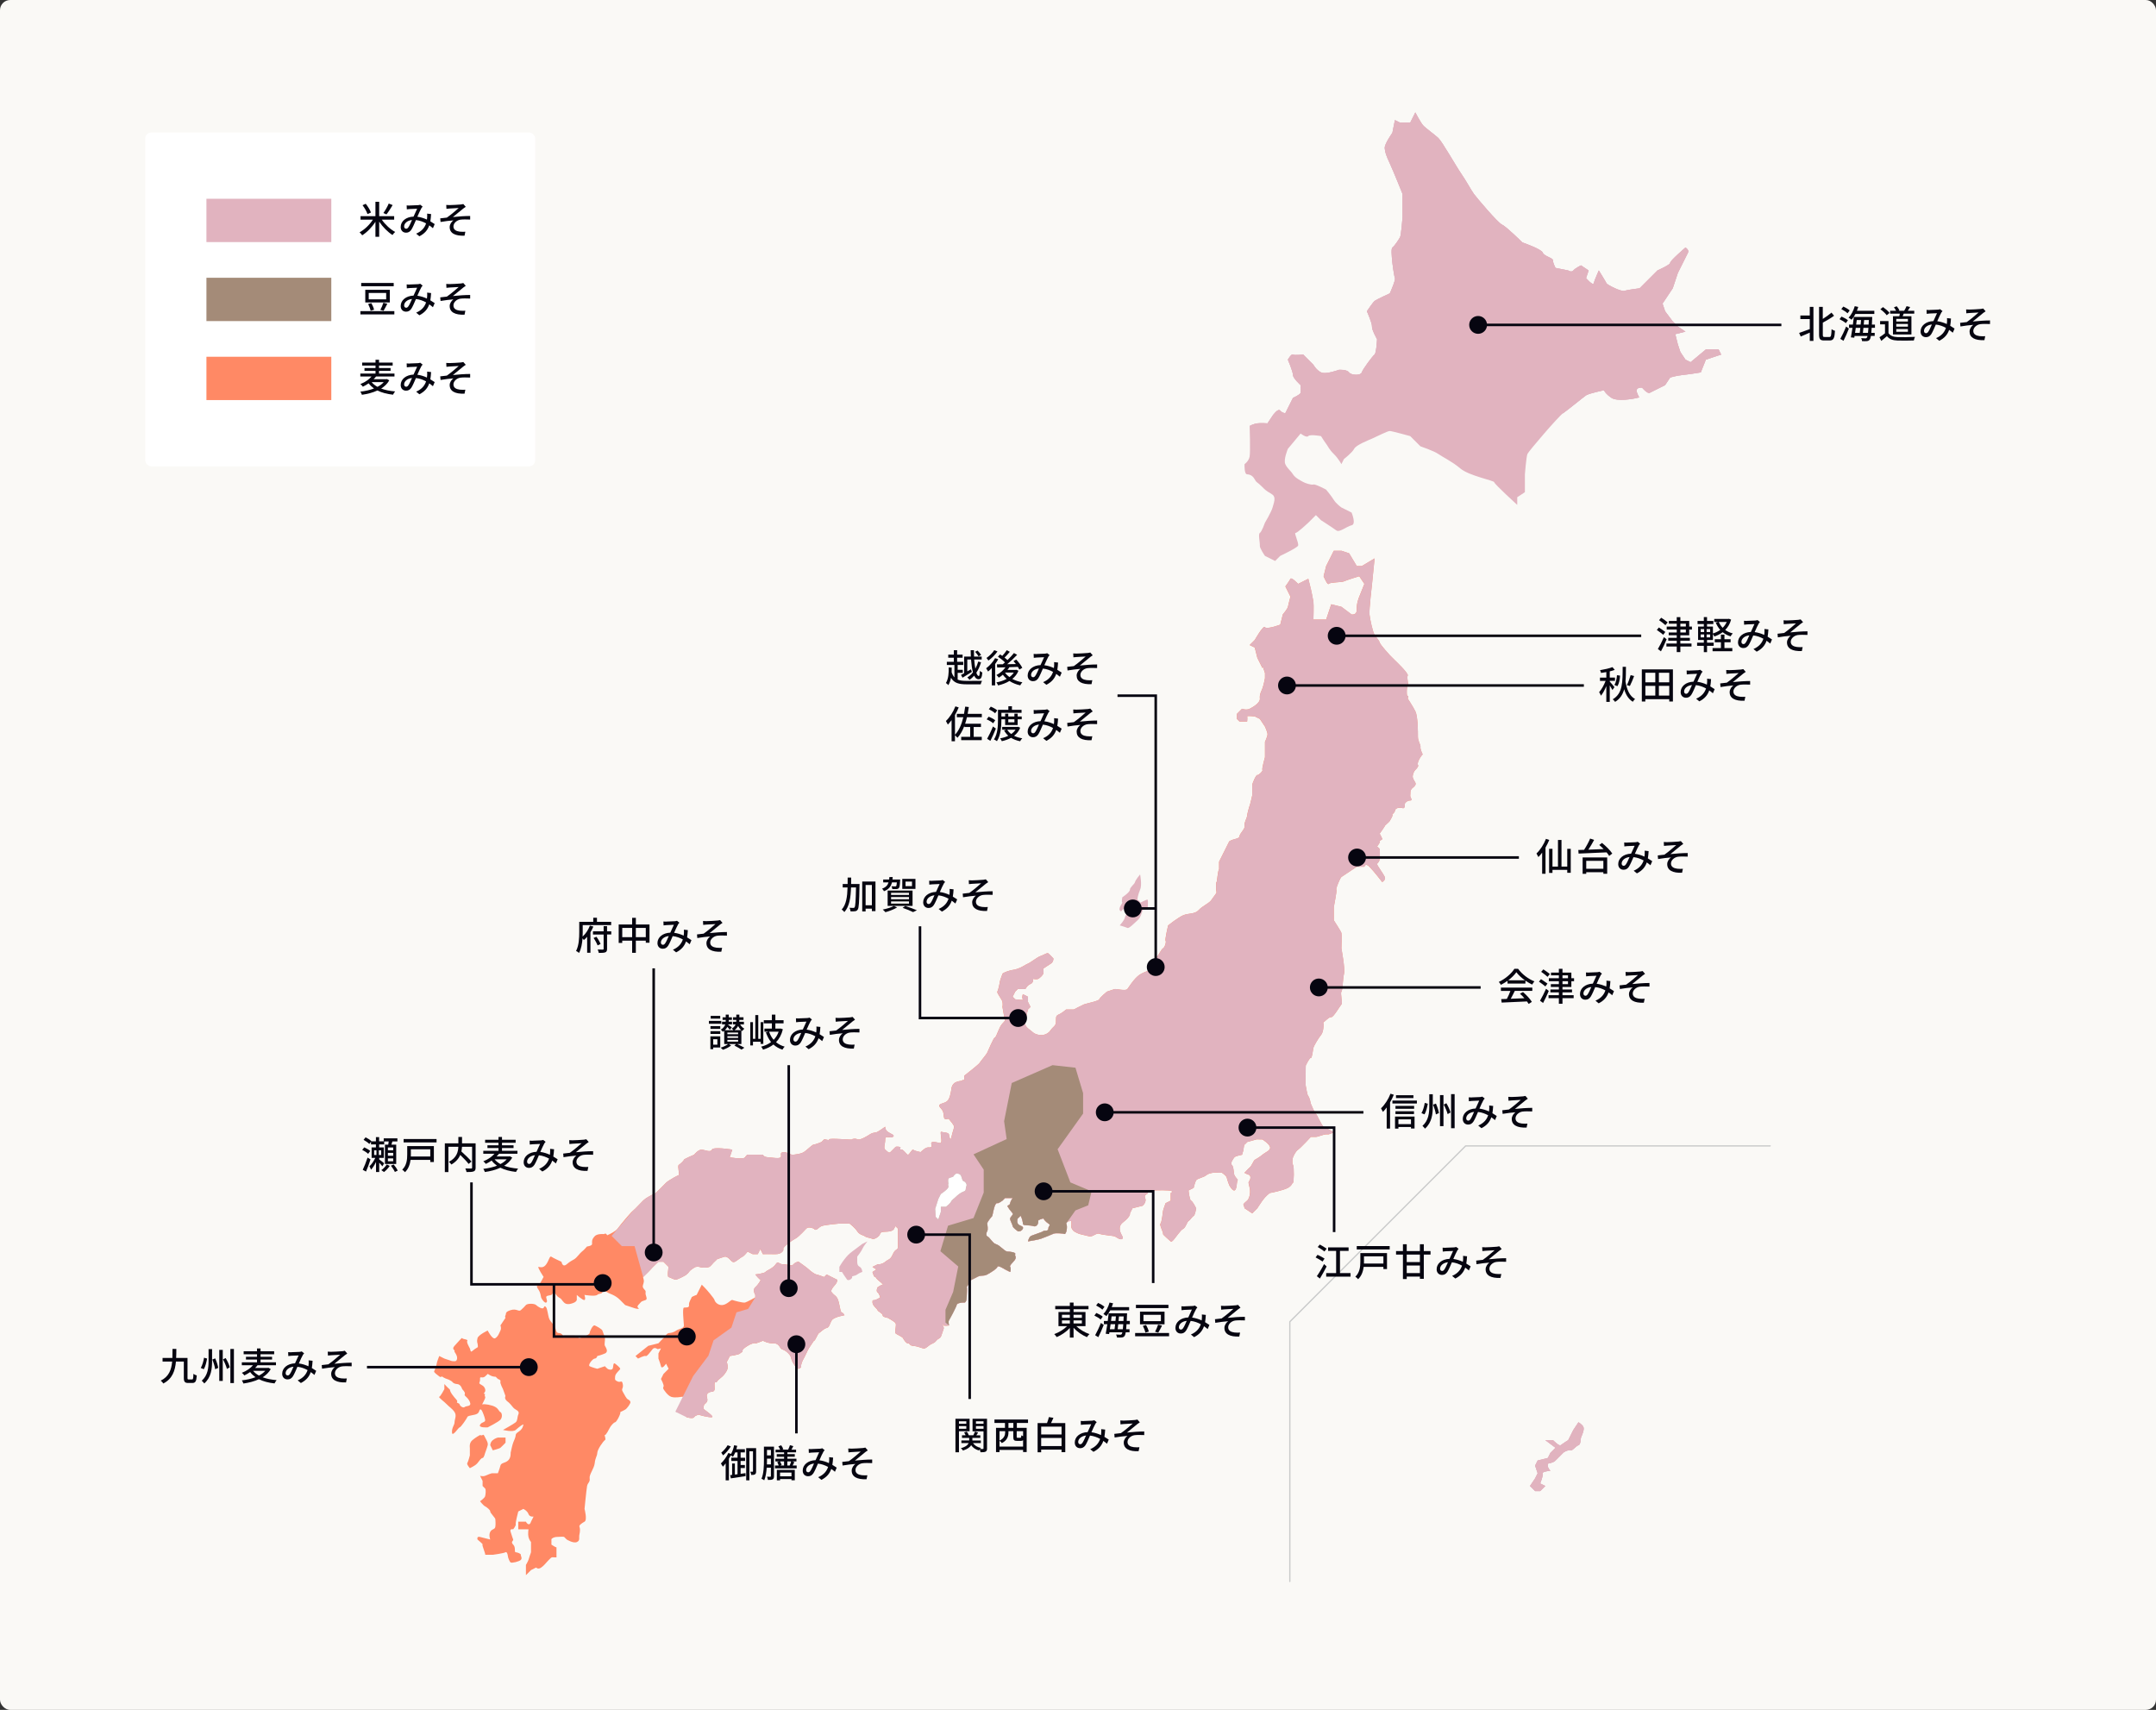 <?xml version="1.0" encoding="UTF-8"?><svg id="_レイヤー_2" xmlns="http://www.w3.org/2000/svg" viewBox="0 0 846 671"><rect x="0" y="0" width="846" height="671" fill="#333333" stroke="none"/><defs><style>.cls-1{stroke:#c9caca;stroke-linecap:round;stroke-linejoin:round;stroke-width:.5px;}.cls-1,.cls-2{fill:none;}.cls-1,.cls-3,.cls-4,.cls-5,.cls-6{fill-rule:evenodd;}.cls-7{fill:#060510;}.cls-8,.cls-6{fill:#fff;}.cls-9{fill:#faf9f6;}.cls-10,.cls-5{fill:#ff8965;}.cls-11,.cls-4{fill:#a48b78;}.cls-12,.cls-3{fill:#e1b3bf;}.cls-2{stroke:#060510;stroke-miterlimit:10;}</style></defs><g id="_日本地図"><rect class="cls-9" width="846" height="671" rx="4" ry="4"/><path class="cls-5" d="m557.37,293.14c.17-.83-1-2.17-1-4s0-8-1-10-3-5-3-5c0,0,.5-1.5,0-1s-.5-3.5,0-4-.5-3.17,0-4-5-6-5-6l-2-2s-3.71-4.03-4-5c-.29-.97-1.28-1.86-2-3-.72-1.14-1.8-6.1-2-8-.2-1.9,1-12,1-12l1-10-5,3h-2l-3-5-3-1h-3l-3,6-1,4s1.53,3.69,2,3c.47-.69,5.19-.57,6-1,.81-.43,6-2,6-2l2,3-2,5s-1.14,2.61-1,5c.14,2.39-2,2-2,2l-4-3-4-1-2,6h-5s.18-5.76,0-7c-.18-1.24-1-5-1-5l-1-4-4,2s-2.63-2.77-3-2c-.37.77-2,3-2,3l2,4s-.88,3.24-1,4c-.12.76-2,3-2,3l-1,4s-5.38,1.99-6,1c-.62-.99-4,5-4,5l-2,2,2,1,1,4,2,4,.2-.4.8,2.4v2s-.5,2.67-1,4-1.17,2.33-1,4c.17,1.67-2.67,3.33-4,4-1.33.67-3,0-3,0l-2,2v2l1,1h3s.17-1.67,0-2c-.17-.33,3,0,3,0l2,1,2,3s1,2.17,1,3-1,3-1,3v6s-1.33,4.67-1,5c.33.33-1.5,2.17-2,2s-2,3.33-2,4v4s-.83,3.67-1,4c-.17.33-1,3.33-1,4s-1.33,3-1,4c.33,1-1.83,2.83-2,4-.17,1.17-2,.83-4,2l-2,4-2,4v3c-.5.33-.83,5.33-1,5-.17-.33-.33,2.67,0,4,.09.35-1.39,2.02-2,3-.83,1.33-3.5,2.33-5,4-1.5,1.67-4,1.17-6,2-2,.83-6,4-6,4,0,0-1.33,5.67-1,6,.33.33-.17,2.5-1,3-.83.5-1.33,2.33-3,4-1.67,1.67-1.83,3-2,4-.17,1-3,1.17-5,3-2,1.83-3.33,4.17-4,5-.67.83-4.5-.17-5,0l-3,1s-2.83,2.33-3,3c-.17.67-5.17,1.67-6,2-.83.33-4,2-4,2h-3s-1.73,1.5-3,2c-1.27.5-.93,1.52-1,3-.07,1.48-1.21,1.82-2,3-.79,1.18-1.78,1.76-3,2-1.22.24-3.18-.24-4-1-.82-.76-2.85-1.99-3-3-.15-1.01,0-2,0-2l1-4,1-1-1-2v-2l-2-1s-.5,1.45,0,2c.5.55-3,0-3,0l-1-1,1-2,1-1h3s.7-1.5,2-2,1-2,1-2c0,0,1.37.3,2,0,.63-.3,1.76-1.35,2-2,.24-.65,0-2,0-2,0,0,1.96-1.39,3-2,1.04-.61,1-2,1-2,0,0-1.49-1.61-2-2-.51-.39-1.69.58-3,1-1.31.42-3.83,2.51-5,3-1.17.49-2.13,1.35-4,2-1.87.65-1.8.26-4,1-1.75.59-2.11,1.05-2.08,1.07,0,0,.04,0,.08-.07.2-.28-.93,2.3-1,3-.07.7-.67,3.52-1,4-.33.48,1.8,3,2,4s0,2,0,2c0,0,.72,4.34,1,5,.28.66-1.02.99-2,3-.98,2.01-1.58,4.04-2,4-.42-.04-2.7,5.36-3,6-.3.64-2.64,3.39-3,4-.36.61-6,5-6,5v2c-.2-.86-1,0-1,0,0,0-2.03.1-3,1-.97.9-1,2-1,2,0,0-.32,2.61-1,4-.68,1.39-1.6,1.46-3,2-1.4.54-.69,1.17,0,2,.69.83.83,1.07,1,3,.17,1.93,1.73.54,2,1,.27.46,2.01,2.21,2,3,0,.79-.56,1.87-1,4-.44,2.13-.89-.23-1-1-.11-.77-2.36-.75-3-1-.64-.25.26,3.1,0,4-.26.9-1.07.05-3,0-1.93-.05-.16,1.57-1,2-.84.43-1.25-.43-3,1-.72.59-1.01.86-1.11.98.07.01.11.02.11.02,0,0-.26.15-.11-.02-.52-.11-2.68-.56-2.89-.98-.24-.47-1.47,1.8-2,2-.53.2-2.14-2.67-3-2-.06.05-.09.1-.13.15,0-.6.13-1.15.13-1.15,0,0-1.61-.43-2,0-.39.43-1.51,1.47-2,2-.49.53-1.22-.34-2-1-.78-.66.02-2.19,0-4-.02-1.81,1.92-.28,3-1,1.08-.72-.89-1.18-2-2-1.11-.82-1-2-1-2,0,0-2.07,1.49-3,2-.93.51-1.54.06-3,1-1.46.94-2.91,1.72-4,2h-1c-.19-.48-2.1-.28-2,0,.1.28-9.03-.66-9,0,.03.66-1.55-.28-2,0l-1,1s-2.35,1-3,1-2.77,2.28-4,3c-1.23.72-2.77.8-4,1-1.23.2-2.38-1.15-4-1-1.62.15-.47,1.37-1,2-.53.63-3.27.13-5,0-1.73-.13-2-1-2-1h-6s-.35,0-1,1c-.65,1.01-6,0-6,0l1-3s-7.46-1.24-8,0c-.54,1.24-2.69.09-4,0-1.31-.09-3,2-3,2,0,0-4.06,1.7-4,2,.06.3-1.39,1.6-2,2-.61.4.42,3.79,0,4-.42.21-1.29.55-2,1-.71.45-2.52,1.45-3,2-.48.55-4,4-4,4l-2,1s-1.88.91-3,2c-1.12,1.09-3.07,3.28-4,4-.93.72-4.96,5.56-6,7-.72.99-2.83,2.05-4.07,2.6-.25-.62-1.13-.94-.93-.6.23.4-2.7-.4-4,1-1.3,1.4-.99,2.21-1,3,0,.79-2,1-2,1,0,0-1.22,1.44-2,2-.78.56-1.88,2.29-3,3-1.12.71-1.35.62-3,2-1.65,1.38-2-1-2-1,0,0-3.38-1.52-4-2-.62-.48-.9,1.43-2,3-1.1,1.57-2.33,1.09-3,1-.67-.09,2,4,2,4-.2-.09-1.14,2.56-2,3-.86.44-.85.7,0,2,.85,1.3.86,2.5,1,3,.14.5,1.39,2.35,2,2,.61-.35.15-1.17,0-2-.15-.83,1.29-.69,2-1,.71-.31.43-1.02,1-1,.57.02.76,1.31,2,2,1.24.69.85.83,2,2,1.15,1.17,3.22.35,4,0,.78-.35,1-1,1-1v-2s2.4,2.21,3,2c.6-.21,0-2,0-2,0,0,4.16.69,5,0,.84-.69,1.63-.26,2-1,.37-.74,1.15-.59,2,0,.85.59,2.95.93,5,3,2.05,2.07,2,2,2,2l3,1s1.08.4,1.68.44c.6.04.96.19.32-.44-.64-.63.64-1.46,1-2,.36-.54.97-.6,2-1,1.03-.4-.27-1.88,0-3,.27-1.12-1.6-1.35-1-3,.6-1.65.16-2.15,0-3,0,0,2.6-2.47,3-3,.4-.53,3-3,3-3h2l2,2s-.62,3.91,0,4c.62.09,2.15,1.15,3,1,.85-.15,4.3-1.95,4-2-.06,0-.09,0-.09,0,0-.02.45-.07,1.09-.99.68-.99,2.65-2.11,2.98-2.09.18-.06.49-.07,1.02.09,1.55.47,3.41.29,4,0,.59-.29,1.51-1.62,2-2,.49-.38,1-1,1-1,0,0,2.52-.91,3-1,.48-.09,1.24.19,2,1,.76.81,1.15,1.38,2,1,.85-.38,2.3-1.72,3-2,.7-.28,2-2,2-2l2,1h2l1-2,1,2s2.59-.04,5,0c2.41.04,3.29-1.56,3-2-.29-.44,1.62-2.03,3-3,1.38-.97,2.04-1.12,3-2,.96-.88,2.09-1.97,3-3,.91-1.03,3,0,3,0,.87,1.25,1.79-.49,3-1,1.21-.51,7-1,7-1h4s2.05,1.51,3,3c.95,1.49,2.47,1.55,3,2,.53.45,2.32.69,3,1,.68.31,2.74-.88,3-2,.26-1.12,2.4-.59,4-1,1.6-.41,1.44-1.11,2-2l1,1s-.04,1.98,0,3c.04,1.02-.04,2.4,0,4,.04,1.6-.99.68-2,3-1.01,2.32-1.65,1.86-3,3-1.35,1.14-3,1-3,1l-2,1s.95.73,1.57.96l-1.57,1.04s.59,2.1,1,2c.41-.1.26.39,1,1,.74.61,2.5,2.06,2,2-.5-.06-2,1-2,1,0,0-.74,1.45,0,2,.74.55,1,2,1,2,0,0-1.27.79-2,1-.73.21-1.08-.3-1,1,.08,1.3,2.02,2.61,2,3-.02.39,2.12,1.33,2,2-.12.67,2,1,2,1,0,0,2.42,1.29,3,2,.58.71-.39,3.48,0,4,.39.52,2.76,1.39,3,2,.24.61,1.47,2.25,2,2s.43.92,2,1c1.57.08,3.58.97,4,1,.42.03.73.06,2-1,1.27-1.06,2.07-.85,3-2,.93-1.15,1.55-.76,2-2,.45-1.24,1-3,1-3l-.54-1.63c.38.33.6.52.54.63-.11.21,2,0,2,0,0,0-.31-1.63,0-2,.31-.37.4-1.69,1-3,.6-1.31,1.93-2.25,2-3s1.9-1.07,3-1c1.1.07.96-2.6,1-3,.04-.4.12-2.76,0-3-.12-.24.91-1.18,1-2,.09-.82,1.41-1.08,3-2,1.59-.92,2.52-.19,4-1,1.48-.81,3.82-2.27,4-3,.18-.73,2.27.57,3,1,.73.43,1.88.92,2,1,.12.08.43-1.43,0-2-.43-.57,1.46-1.96,2-3,.54-1.04-.3-1.25,0-2s-2.28-.99-3-1c-.72,0-1.41-.7-3-2-1.59-1.3-1.74-.52-3-2-1.26-1.48-1.5-1.76-2-2-.5-.24-.37-1.5,0-2s.1-2.42,0-3c-.1-.58,2-3,2-3,0,0,.71-3.46,1-4,.29-.54.58-1.2,1-1,.42.2,2-1,2-1l1-1h3s-.81,1.09-1,2c-.19.91-.68.75-1,1s1.59,2.52,2,3c.41.48-.88,1.34-1,2-.12.66.91,2.26,1,3,.09.74,1.8,1.79,2,2,.2.21,1.54.11,2-1,.46-1.11-1.49-.95-2-2-.51-1.05,0-2,0-2,0,0,.83-.66,1-1,.17-.34,1.02,1.92,1,3-.02,1.08,2.23.42,4,1,1.77.58,2.18-1.53,2-2-.18-.47,2-1,2-1,0,0,.79,1.23,2,2,1.21.77-.02.81,0,2,.02,1.19-1.68.63-2,1-.32.37-4.35,1.53-5,2-.65.47-1,2-1,2,0,0,3.71-.57,5-1,1.29-.43,3.93-1.55,5-2,1.07-.45,4,0,4,0,1.09.85,1.66-3.05,1-4-.66-.95,2-1,2-1,0,0,.13,1.03,0,2-.13.97,1,2,1,2,0,0,1.14.7,2,1,.86.3,2.63.62,4,1,1.37.38,2.85-1.48,4-1,1.15.48,5.45.8,6,1,.55.2,2.2,1.64,3,1,.8-.64-.98-1.93-1-4-.02-2.07,1.67-2.52,3-4,1.33-1.48,1-2,1-2l1-2,4-1s1.65-1.4,1-3c-.65-1.6,1.02-1.34,1-2-.02-.66,2-1,2-1,0,0,3.16-.17,6,0,2.84.17,1,1,1,1v3l-2,1s-.93,2.53-1,3c-.07.47-.48,4.48-1,5-.52.52,1.26,3.7,1,4-.26.3,2.46,2.45,3,3,.54.55,2.02-1.83,3-3,.98-1.17,1.04-1.4,2-2,.96-.6,1.43-2.7,2-3,.57-.3,1.44-1.72,2-2,.56-.28,1-3,1-3,0,0-1.37-2.77-2-3-.63-.23-1-4-1-4l2-1s.54-2.29,1-3c.46-.71,3.03-1.12,4-2,.97-.88,3.61-1.14,4-1,.39.14,2,0,2,0,0,0,1.83,1.14,2,2,.17.86,1,3,1,3,0,0,1.22,2.2,2,2,.78-.2.87-2.01,1-3,.13-.99.34-1.17.34-1.17,0,0-1.02-1.14-1.34-1.83-.32-.69-.23-3.34-1-4-.77-.66.58-2.46,1-3,.42-.54,3-1,3-1l.24-.86c.5-1.23.38-2.92.76-3.14.38-.22,1-1,1-1,0,0,1.7-.5,2.86-.8l.87-.25,2.26.04s2.67,1.67,3,3c.33,1.33-1.83,2-3,3-1.17,1-2.5,1.67-3,2-.5.33-1.17,2.33-2,3-.83.67-1.67,1.83-2,2-.33.17,2,1,2,1,0,0,.67.83,0,2-.67,1.17-.5.67,0,3,.5,2.33-.33,4.5-1,5-.57.42-1.35,1.2-1.49,1.52.25.41.49,1.48.49,1.48l3,2,2-2s.83-1.33,2-3c1.17-1.67,2.83-3,3-3s5.17-1,7-2c1.83-1,1.67-2.17,2-2,.33.17.5-6.17,0-7-.5-.83-.17-2.67,0-3,.17-.33.83-2.17,2-3,1.17-.83,5-5,5-5,0,0,1.47,0,2,0,.74,0,3-1,4-1h1l2.16-.79s-3.33-1.71-4.16-2.21c-.83-.5-2.67-5-3-5s-2-4-2-4c0,0-.5-2.5-1-3s-.83-3.5-1-4c-.17-.5,0-8,0-8,0,0,1.5-3.17,2-3,.5.17.83-3.33,1-4,.17-.67,2-3.83,3-5,1-1.17,1-4,1-4v-.42s-.34-.44,0-.58c.38-.16,2.17-2.17,3-2,.83.17,3.5-4.5,4-5s-.5-4.5,0-5,.5-4.83,1-7c.5-2.17-1-9.67-1-10s.17-5.33,0-6c-.17-.67-3-5-3-5v-5c0-.5,1.33-6.67,1-7-.33-.33,1.5-4.67,2-5l3-2,3-2h3s.33-1.67,2,0c1.67,1.67,5,6,5,6,0,0,1.5-.83,1-2-.5-1.17-3-4.5-3-5s.83-.67,1-2c.17-1.33,0-4,0-4l-1-1s1.5-1.83,1-2,1.17-.5,1-1c-.17-.5-1-2-1-2,0,0,2.17-3,2-3s2-1.83,2-2,.83-1.33,1-2c.04-.16,0-.35-.07-.56.48-.35.99-.86,1.07-1.44.17-1.17,1.83-1.33,3-1,1.17.33.67-1.67,1-2,.33-.33.83-1,2-1s-.17-1.33,0-2c.17-.67-.33-2,1-3,1.33-1,1.17-1.67,1-2-.17-.33-.83-1.33-1-2-.17-.67.17-2.17,1-3,.83-.83,1.33-1.5,1-2-.33-.5.33-2,1-3,.44-.66.73-1.02.88-1.1-.29-.49-1.02-2.23-.88-2.9Zm-178.19,172.42c-.42.84.13,1.64-1,2-1.13.36-2.59,1.55-3,2-.41.45-1.68,1.27-2,2-.32.73-2,2-2,2h-2v2l-1,3-1-1-.21-3.18,1.21-3.82,1-2s3.27-2.12,3-3c-.27-.88,0-1,0-1,0,0-.3-1.46,0-2s1.8-.51,2-1c.2-.49,1-1,1-1,0,0,1.56-.22,2,1,.44,1.22.42,1.83,1,2,.58.17,1.42,1.16,1,2Z"/><path class="cls-5" d="m330.37,515.14c-.48.04-.85-2.32-1-3-.15-.68-.42-2.17-1-3-.58-.83-1.13-.88-2-2-.87-1.12,1.63-2.87,2-4,.37-1.13,0-1,0-1l-4-2-1,1s-2.21-.86-3-1c-.79-.14-2.63-1.58-3-2-.37-.42-4-3-4-3,0,0-1.15,0-2,1s-2.19-.05-4,0c-1.81.05-1.99-1.57-3,0-1.01,1.57-3.55,2.42-4,3-.45.58-4,1-4,1,0,0,1.6,2.04,2,2,.4-.04-.78,1.94-2,3-1.22,1.06,0,3,0,3v1s-3.16,1.78-4,2c-.84.22-4.48-.79-5-1-.52-.21-2.14,1.92-4,2-1.86.08-2.89-1.41-3-2-.11-.59-3.12-4.16-4-5-.88-.84-1-1-1-1l-2,4s-2.02.69-2,1c.02.31-1.16,1.78-1,3,.16,1.22-1.3.87-2,1-.7.13-.06,5.76,0,7,.06,1.24-1.96,1.24-3,2-1.04.76-2.19.95-3,1-.81.05-2.23,2.42-2,2,.23-.42-2,2-2,2l-4,1-5,4,1,1s2.54-1.31,3-1c.46.31,1.91-1.72,2.7-2.7.79-.98,2,0,2,0l1.3-.3-1,2v2s.63,1.54,1,3c.37,1.46,2-1,2-1l1,2-2,2-1,2s1.34,2.48,1,3c-.34.52,0,1,0,1,0,0,1.48,2.47,3,3s4,0,4,0h1l-1,3-2,3h3l1,2s2.55.78,3,0,2-1,2-1c-.41.12,4.02,1.21,5,1,.98-.21-2.31-2.45-3-3-.69-.55,0-2,0-2,0,0,.69-.49,1-1,.31-.51.26-1.01,0-2-.26-.99.45-1.86,2-2s.92-1.57,1-3,.49-.09,1-1c.51-.91,1.96-1.56,3-3,1.04-1.44,1.43-2.18,1-4-.13-.57-.22-.83-.26-.93.04.07.14.13.26-.07.33-.54,1-2,1-2,0,0,3.61-.5,4-1,.39-.5,1.13-.45,1-1-.13-.55.7-1.16,2-2,1.3-.84,2.89-1.25,3-1,.11.25,3-1,3-1,0,0,2.02,1.13,4,1,1.98-.13,2.58,1.46,3,2,.42.54,1.48.41,3,2,1.52,1.59.57,1.64,2,4s2,2,2,2c0,0,1.14-.37,1-1-.14-.63.52-2.22,1-3s1.42-3.02,2-4l2-3c.49.2,1.41-2.67,2-3,.59-.33,1.88-1.76,3-2,1.12-.24,1.16-1.67,2-3,.84-1.33,5-2,5-2,0,0-.52-1.04-1-1Z"/><path class="cls-5" d="m246.37,549.14c-.65-.37-1.25-1.72-2-3s.37-1.19,0-3-.77-.47-2-1-1.05-.8-1-2c.05-1.2,2.04-2.61,2-3-.04-.39-1.1-1.32-2-2s-.62,1.44-1,2-1.52.39-2,0-1-1-1-1l-3,1s-2.18-.56-3-1,1.2-2.98,2-3,1-1,1-1c0,0,1.44-.31,3-1,1.56-.69.34-2.35,0-3-.34-.65.15-2.2,0-3-.15-.8-.8-2.43-1-3-.2-.57-2.27-1.71-3-2-.73-.29-1.94,2.19-2,3-.06.81-4,2-4,2l-2-1h-4v1s-.58-2.05-2-2c-1.42.05-1.05-1.76-2-3-.95-1.24-1.71-2-2-3-.29-1-.66-3.56-1-4-.34-.44-.61-.89-1,0-.39.89-2.28-.32-3-1-.72-.68-3.46-.65-4,0-.54.65-1.17,1.25-2,2s-1.64-.75-4,0c-2.36.75-1.63,1.34-2,2-.37.66,0,1,0,1l-2,3s.47,1.05,0,2c-.47.95-.86,2.28-2,3-1.14.72-3-3-3-3,0,0-3.66,1.71-4,3-.34,1.29,0,2,0,2,0,0,.2.86.14,1.51-.7.42-1.65,1.03-2.14,1.49-.82.78-.7-.4-1-1-.3-.6-1.41-2.44-1-3,.41-.56-1.93-.58-2-1-.07-.42-1.64,1.56-3,3-1.36,1.44.41,1.79,0,2-.41.21,1.17,1.5,1,3s-1.35.97-2,1l-3-1-2-1s-1.01,2.54-1,3c0,.46-.77,2.58-1,3s1.37,1.48,2,2,1,0,1,0c0,0,1.23.82,2,1s2,1,2,1c0,0,.46.91,2,1,1.54.09,2,2,2,2,0,0,1.4,1.33,1,2s1.16,1.04,2,3c.84,1.96-1.41,1.46-2,2-.59.54-1.88-.35-2-1s-1.4-.49-1-1-.78-1.2-2-3c-1.22-1.8-.49-1.62-1-2-.51-.38-2-2-2-2v2s-1.48,2.85-2,3,2.23,2.13,3,3c.77.87,2.08,1.6,3,3s.03,2.78,0,4-1.11,2.01-1,4c.11,1.99,2.55-1.99,3-2s2.78-3.41,3-4,1.11-.55,3-1c1.89-.45,1.53-1.64,2-2s1,1,1,1c0,0,.81,1.83,1,3,.19,1.17-1.33.73-2,2s3,1,3,1c0,0,4.14-2.08,5-3,.86-.92.66-2.69,0-3-.66-.31-.67-1.21-2-2-1.33-.79-4.38-1.3-5-1-.62.3,1.38-2.39,1-3s0-1,0-1c0,0-.24-.14-.56-.31.37-.32.79-.88.56-1.69-.38-1.33-1.33-1.52-2-2s.1-.66,0-2,.86,0,2-1c.99-.87,1.01-.98,1-1,.02.01,1.29.86,2,1,.39.08.77.14,1.14.14l.86.86s1.28.39,1,1,1,3,1,3c0,0,.71,1.87.97,2.68-.2.5-.2.93.03,1.32.56.94.97.78,2,2s1.07,1.45,2,2c.93.55,1.45.98,1,2s-.22,2.32-1,3-5,3-5,3c0,0,3.88.99,5,0s3.17-2.63,3-2c-.17.63-.31,1.27-1,2-.69.73-1.98,1.18-2,2s-.65,2.14-1,3-1,4-1,4c0,0,.2,1.92-1,3s-2.71.83-3,2c-.29,1.17-1,3-1,3h-2c-.62-.07-2.05.64-3,1s-2,0-2,0l1,2v2s.62.59,1,1,.19,2.25,0,3c-.19.75-2,2-2,2,0,0,1.24,1.62,2,2,.76.38,2.1,1.52,2,2s2,2.56,2,3,.19,1.84,0,3c-.19,1.16-1.33.74-2,2s0,3,0,3l-4-1c-1.43-.36-1,1-1,1,0,0,2.43,2.02,2,2-.43-.02,1.37,3.98,1,4,.29,0,3,0,3,0,0,0,4.23-.56,5-1s1,2,1,2c0,0,.51,1.67,1,2,.49.33,3.31-.33,4-1,.69-.67-.12-1.61,0-2s-1.26-.94-2-1c-.74-.06.17-1.84-1-3s.22-1.5,0-2-.54-1.59-1-3c-.46-1.41,1-1,1-1,0,0,1.17-1.4,1-2s1-5,1-5l2-1s1.54.71,2,2c.46,1.29,2,1,2,1l-1,2s-.32,1.22-1,1-1-1-1-1h-3v3h4s-.27,1.84,0,3,1,2,1,2v4s-.89,2.53-1,3c-.1.43-1.03,2.05-1.03,2.05,0,0,0-.02.03-.05v4l2-2,2-1s.72.9,2,0,1.77-1.76,3-3,1.05-1.04,2-1c.95.04,1,0,1,0,0,0-.04-3.64-.01-3.99-.03.33-1.99-1.01-1.99-1.01,0,0,.05-1.5,0-2s1.38-1.02,2-1,2.61-.21,3,0l1,1s2.6,1.64,4,1,.69-1.64,1-3c.31-1.36.26-2.45,0-3-.26-.55.83-1.35,2-2s0-5,0-5c0,0,.73-7.65,1-9s1.25-1.5,1-3,1.78-3.83,2-6,.92-2.58,1-4,2.39-4.66,3-5c.61-.34-.42-2.13,0-2,.42.13,1.67-2.41,2-3s1.38-1.89,2-2,2.42-3.69,2-4c.72-.31,1.37-.64,2-1s2.22-2.49,2-3-.35-.63-1-1Z"/><path class="cls-5" d="m196.37,568.14c.48-.38,2-2,2-2v-2h-3s-1,.2-2,1c-1,.8-1,2-1,2l1,2s2.52-.62,3-1Z"/><path class="cls-5" d="m189.37,572.14c.52,0,1-2,1-2,0,0,.76-2,1-3,.24-1-.62-2.23-1-3s-.57-1.32-1-1-1,0-1,0c0,0-1.61.82-3,2-1.39,1.18-1,3-1,3v3s-.65,2.51-1,3,1,2,1,2c0,0,2.2-.97,3-2s1.48-2.01,2-2Z"/><path class="cls-3" d="m613.37,162.14c1.87-1.31,7.89-6.24,9-7,1.11-.76,7-2,7-2,0,0,.69,1.5,3,3,2.31,1.5,8.71.39,10,0,1.29-.39.91.39,0-2-.91-2.39,2-2,2-2,0,0,2.05,2.5,3,2,.95-.5,6-3,6-3l2-3s2.38-.74,5-1c2.62-.26,7-1,7-1l2-5,6-2-1-2h-5l-6,5-2-1-2-3-1-3-1-4,4-1-3-2-2-2-3-4-1-3,4-6,2-6s3.47-6.93,4-8c.53-1.07-1-2-1-2,0,0-6.14,5.28-6,6,.14.72-5,3-5,3l-7,7s-4.81.6-6,1c-1.19.4-6.68-2.29-7-3-.32-.71-3-5-3-5,0,0-1.71,3.83-2,5-.29,1.17-3-2-3-2l1-3-3-2s-2.26,1.11-3,2c-.74.89-2,0-2,0l-5-1s-1.07-2.09-1-3c.07-.91-3.53-1.61-4-3-.47-1.39-8-4-8-4,0,0-6.31-6.25-8-7-1.69-.75-9.95-10.58-11-12-1.05-1.42-3.04-5.18-5-8-1.96-2.82-7.48-12.6-9-14-1.52-1.4-5.09-3.95-6-5-.91-1.05-3-5-3-5l-2,4h-4l-2-1-1,5s-3.13,4.35-3,6c.13,1.65.5,2.75,2,6,1.5,3.25,5,12,5,12v9s-.53,7.21-1,8c-.47.79-2.04,3.3-3,4-.96.7.64,11.25,1,12,.36.75-2,6-2,6,0,0-5.28,2.38-6,3-.72.62-3,4-3,4,0,0,2.15,4.82,2,6-.15,1.18,2,5,2,5,0,0-.28,5.46-1,6-.72.54-4.63,5.75-5,7-.37,1.25-4.03,1.26-5,0-.97-1.26-4-1-4-1,0,0-5.1,1.95-7,1-1.9-.95-3-3-3-3l-4-4s-3.37.4-4,0c-.63-.4-2,2-2,2,0,0,2,4.69,2,6s3,4,3,4c0,0,.15,2.24,0,3-.15.76-3,2-3,2l-3,6s-1.09.05-2-1c-.91-1.05-3,2-3,2l-2,3s-2.58-.18-4,0c-1.42.18-3,1-3,1"/><path class="cls-3" d="m674.37,137.14h-5l-6,5-2-1-2-3-1-3-1-4,4-1-3-2-2-2-3-4-1-3,4-6,2-6s3.47-6.93,4-8c.53-1.07-1-2-1-2,0,0-6.14,5.28-6,6,.14.72-5,3-5,3l-7,7s-4.81.6-6,1c-1.19.4-6.68-2.29-7-3-.32-.71-3-5-3-5,0,0-1.71,3.83-2,5-.29,1.17-3-2-3-2l1-3-3-2s-2.26,1.11-3,2c-.74.89-2,0-2,0l-5-1s-1.07-2.09-1-3c.07-.91-3.53-1.61-4-3-.47-1.39-8-4-8-4,0,0-6.31-6.25-8-7-1.69-.75-9.95-10.58-11-12-1.05-1.42-3.04-5.18-5-8-1.96-2.82-7.48-12.6-9-14-1.52-1.4-5.09-3.95-6-5-.91-1.05-3-5-3-5l-2,4h-4l-2-1-1,5s-3.13,4.35-3,6c.13,1.65.5,2.75,2,6,1.5,3.25,5,12,5,12v9s-.53,7.21-1,8c-.47.79-2.04,3.3-3,4-.96.7.64,11.25,1,12,.36.75-2,6-2,6,0,0-5.28,2.38-6,3-.72.62-3,4-3,4,0,0,2.15,4.82,2,6-.15,1.18,2,5,2,5,0,0-.28,5.46-1,6-.72.54-4.63,5.75-5,7-.37,1.25-4.03,1.26-5,0-.97-1.26-4-1-4-1,0,0-5.1,1.95-7,1-1.9-.95-3-3-3-3l-4-4s-3.37.4-4,0c-.63-.4-2,2-2,2,0,0,2,4.69,2,6s3,4,3,4c0,0,.15,2.24,0,3-.15.76-3,2-3,2l-3,6s-1.09.05-2-1c-.91-1.05-3,2-3,2l-2,3s-2.58-.18-4,0c-1.42.18-3,1-3,1,0,0,.33,10.15,0,12-.33,1.85-2,3-2,3,0,0-.19,3.96,1,4,1.19.04,2.27.59,3,2,.73,1.41.85.79,3,3,2.15,2.21,2.57,1.88,4,3,1.43,1.12.45,3.28,0,5-.45,1.72-3,6-3,6,0,0-1.27,3.61-2,4-.73.39.11,4.01,0,5-.11.99,2,4,2,4l4,2,2-2s6.58-3.1,7-4c.42-.9-1.68-5.08-1-5,.68.08,5-4,5-4l3-3,2,2s4.73,3.04,6,4c1.27.96,4.08-1.59,6-2,1.92-.41,0-5,0-5l-4-2s-2.01-1.4-3-3c-.99-1.6-3-4-3-4,0,0-4.19-2.27-5-2-.81.27-3.28-.58-4-1-.72-.42-3.05-1.47-4-3-.95-1.53-2.2-2.24-3-4-.8-1.76,1-6,1-6l5-6s2.35,1.8,3,1c.65-.8,5,0,5,0,0,0,1.27,2.06,2,3,.73.94,1.16,2.21,3,4,1.84,1.79,3,4,3,4l1-2s3.28-2.54,4-4c.72-1.46,5.26-3.25,7-4,1.74-.75,6.13-3.03,7-3,.87.03,8,2,8,2l4,4s5.37,1.84,7,3c1.63,1.16,5.42,2.94,8.75,5.76,3.34,2.81,13.24,4.71,13.22,5.34-.03.64,9.03,8.9,9.03,8.9v-3l3-2v-7s.55-6.96,1-8c.45-1.04,12.13-14.69,14-16,1.87-1.31,7.89-6.24,9-7,1.11-.76,7-2,7-2,0,0,.69,1.5,3,3,2.31,1.5,8.71.39,10,0,1.29-.39.91.39,0-2-.91-2.39,2-2,2-2,0,0,2.05,2.5,3,2,.95-.5,6-3,6-3l2-3s2.38-.74,5-1c2.62-.26,7-1,7-1l2-5,6-2-1-2Z"/><path class="cls-3" d="m240,485l4,4h5l3.37,12.14s2.6-2.47,3-3c.4-.53,3-3,3-3h2l2,2s-.62,3.91,0,4c.62.09,2.15,1.15,3,1,.85-.15,4.3-1.95,4-2-.06,0-.09,0-.09,0,0-.02.45-.07,1.09-.99.68-.99,2.65-2.11,2.98-2.09.18-.06.49-.07,1.02.09,1.55.47,3.41.29,4,0,.59-.29,1.51-1.62,2-2,.49-.38,1-1,1-1,0,0,2.52-.91,3-1,.48-.09,1.24.19,2,1,.76.81,1.15,1.38,2,1,.85-.38,2.3-1.72,3-2,.7-.28,2-2,2-2l2,1h2l1-2,1,2s2.59-.04,5,0c2.41.04,3.29-1.56,3-2-.29-.44,1.62-2.03,3-3,1.38-.97,2.04-1.12,3-2,.96-.88,2.09-1.97,3-3,.91-1.03,3,0,3,0,.87,1.25,1.79-.49,3-1,1.21-.51,7-1,7-1h4s2.05,1.51,3,3c.95,1.49,2.47,1.55,3,2,.53.45,2.32.69,3,1,.68.31,2.74-.88,3-2,.26-1.12,2.4-.59,4-1,1.6-.41,1.44-1.11,2-2l1,1s-.04,1.98,0,3c.04,1.02-.04,2.4,0,4,.04,1.6-.99.68-2,3-1.01,2.32-1.65,1.86-3,3-1.35,1.14-3,1-3,1l-2,1s.95.73,1.57.96l-1.57,1.04s.59,2.1,1,2c.41-.1.26.39,1,1,.74.61,2.5,2.06,2,2-.5-.06-2,1-2,1,0,0-.74,1.45,0,2,.74.55,1,2,1,2,0,0-1.27.79-2,1-.73.21-1.08-.3-1,1,.08,1.3,2.02,2.61,2,3-.02.39,2.12,1.33,2,2-.12.67,2,1,2,1,0,0,2.42,1.29,3,2,.58.71-.39,3.48,0,4,.39.52,2.76,1.39,3,2,.24.61,1.47,2.25,2,2s.43.92,2,1c1.57.08,3.58.97,4,1,.42.03.73.06,2-1,1.27-1.06,2.07-.85,3-2,.93-1.15,1.55-.76,2-2,.45-1.24,1-3,1-3l-.54-1.63c.38.33.6.52.54.63-.11.21,2,0,2,0,0,0-.31-1.63,0-2,.31-.37.4-1.69,1-3,.6-1.31,1.93-2.25,2-3s1.9-1.07,3-1c1.1.07.96-2.6,1-3,.04-.4.12-2.76,0-3-.12-.24.91-1.18,1-2,.09-.82,1.41-1.08,3-2,1.59-.92,2.52-.19,4-1,1.48-.81,3.82-2.27,4-3,.18-.73,2.27.57,3,1,.73.43,1.88.92,2,1,.12.08.43-1.43,0-2-.43-.57,1.46-1.96,2-3,.54-1.04-.3-1.25,0-2s-2.28-.99-3-1c-.72,0-1.41-.7-3-2-1.59-1.3-1.74-.52-3-2-1.26-1.48-1.5-1.76-2-2-.5-.24-.37-1.5,0-2s.1-2.42,0-3c-.1-.58,2-3,2-3,0,0,.71-3.46,1-4,.29-.54.58-1.2,1-1,.42.2,2-1,2-1l1-1h3s-.81,1.09-1,2c-.19.91-.68.75-1,1s1.59,2.52,2,3c.41.48-.88,1.34-1,2-.12.66.91,2.26,1,3,.09.74,1.8,1.79,2,2,.2.21,1.54.11,2-1,.46-1.11-1.49-.95-2-2-.51-1.05,0-2,0-2,0,0,.83-.66,1-1,.17-.34,1.02,1.92,1,3-.02,1.08,2.23.42,4,1,1.77.58,2.18-1.53,2-2-.18-.47,2-1,2-1,0,0,.79,1.23,2,2,1.21.77-.02.81,0,2,.02,1.19-1.68.63-2,1-.32.37-4.35,1.53-5,2-.65.47-1,2-1,2,0,0,3.71-.57,5-1,1.29-.43,3.93-1.55,5-2,1.07-.45,4,0,4,0,1.09.85,1.66-3.05,1-4-.66-.95,2-1,2-1,0,0,.13,1.03,0,2-.13.97,1,2,1,2,0,0,1.14.7,2,1,.86.3,2.63.62,4,1,1.37.38,2.85-1.48,4-1,1.15.48,5.45.8,6,1,.55.2,2.2,1.64,3,1,.8-.64-.98-1.93-1-4-.02-2.07,1.67-2.52,3-4,1.33-1.48,1-2,1-2l1-2,4-1s1.65-1.4,1-3c-.65-1.6,1.02-1.34,1-2-.02-.66,2-1,2-1,0,0,3.16-.17,6,0,2.84.17,1,1,1,1v3l-2,1s-.93,2.53-1,3c-.07.47-.48,4.48-1,5-.52.52,1.26,3.7,1,4-.26.3,2.46,2.45,3,3,.54.55,2.02-1.83,3-3,.98-1.17,1.04-1.4,2-2,.96-.6,1.43-2.7,2-3,.57-.3,1.44-1.72,2-2,.56-.28,1-3,1-3,0,0-1.37-2.77-2-3-.63-.23-1-4-1-4l2-1s.54-2.29,1-3c.46-.71,3.03-1.12,4-2,.97-.88,3.61-1.14,4-1,.39.14,2,0,2,0,0,0,1.83,1.14,2,2,.17.86,1,3,1,3,0,0,1.22,2.2,2,2,.78-.2.87-2.01,1-3,.13-.99.34-1.17.34-1.17,0,0-1.02-1.14-1.34-1.83-.32-.69-.23-3.34-1-4-.77-.66.58-2.46,1-3,.42-.54,3-1,3-1l.24-.86c.5-1.23.38-2.92.76-3.14.38-.22,1-1,1-1,0,0,1.7-.5,2.86-.8l.87-.25,2.26.04s2.67,1.67,3,3c.33,1.33-1.83,2-3,3-1.17,1-2.5,1.67-3,2-.5.33-1.17,2.33-2,3-.83.67-1.67,1.83-2,2-.33.17,2,1,2,1,0,0,.67.83,0,2-.67,1.17-.5.67,0,3,.5,2.33-.33,4.5-1,5-.57.42-1.35,1.2-1.49,1.52.25.41.49,1.48.49,1.48l3,2,2-2s.83-1.33,2-3c1.17-1.67,2.83-3,3-3s5.17-1,7-2c1.83-1,1.67-2.17,2-2,.33.17.5-6.17,0-7-.5-.83-.17-2.67,0-3,.17-.33.83-2.17,2-3,1.17-.83,5-5,5-5,0,0,1.47,0,2,0,.74,0,3-1,4-1h1l2.16-.79s-3.33-1.71-4.16-2.21c-.83-.5-2.67-5-3-5s-2-4-2-4c0,0-.5-2.5-1-3s-.83-3.5-1-4c-.17-.5,0-8,0-8,0,0,1.5-3.17,2-3,.5.17.83-3.33,1-4,.17-.67,2-3.83,3-5,1-1.17,1-4,1-4v-.42s-.34-.44,0-.58c.38-.16,2.17-2.17,3-2,.83.17,3.5-4.5,4-5s-.5-4.5,0-5,.5-4.83,1-7c.5-2.17-1-9.67-1-10s.17-5.33,0-6c-.17-.67-3-5-3-5v-5c0-.5,1.33-6.67,1-7-.33-.33,1.5-4.67,2-5l3-2,3-2h3s.33-1.67,2,0c1.67,1.67,5,6,5,6,0,0,1.5-.83,1-2-.5-1.17-3-4.5-3-5s.83-.67,1-2c.17-1.33,0-4,0-4l-1-1s1.5-1.83,1-2,1.17-.5,1-1c-.17-.5-1-2-1-2,0,0,2.17-3,2-3s2-1.83,2-2,.83-1.33,1-2c.04-.16,0-.35-.07-.56.48-.35.99-.86,1.07-1.44.17-1.17,1.83-1.33,3-1,1.17.33.67-1.67,1-2,.33-.33.83-1,2-1s-.17-1.33,0-2c.17-.67-.33-2,1-3,1.33-1,1.17-1.67,1-2-.17-.33-.83-1.33-1-2-.17-.67.17-2.17,1-3,.83-.83,1.33-1.5,1-2-.33-.5.33-2,1-3,.44-.66.73-1.02.88-1.1-.29-.49-1.02-2.23-.88-2.9.17-.83-1-2.17-1-4s0-8-1-10-3-5-3-5c0,0,.5-1.5,0-1s-.5-3.5,0-4-.5-3.17,0-4-5-6-5-6l-2-2s-3.71-4.03-4-5c-.29-.97-1.28-1.86-2-3-.72-1.14-1.8-6.1-2-8-.2-1.9,1-12,1-12l1-10-5,3h-2l-3-5-3-1h-3l-3,6-1,4s1.53,3.69,2,3c.47-.69,5.19-.57,6-1,.81-.43,6-2,6-2l2,3-2,5s-1.14,2.61-1,5c.14,2.39-2,2-2,2l-4-3-4-1-2,6h-5s.18-5.76,0-7c-.18-1.24-1-5-1-5l-1-4-4,2s-2.63-2.77-3-2c-.37.77-2,3-2,3l2,4s-.88,3.24-1,4c-.12.76-2,3-2,3l-1,4s-5.38,1.99-6,1c-.62-.99-4,5-4,5l-2,2,2,1,1,4,2,4,.2-.4.8,2.4v2s-.5,2.67-1,4-1.17,2.33-1,4c.17,1.67-2.67,3.33-4,4-1.33.67-3,0-3,0l-2,2v2l1,1h3s.17-1.67,0-2c-.17-.33,3,0,3,0l2,1,2,3s1,2.17,1,3-1,3-1,3v6s-1.33,4.67-1,5c.33.33-1.5,2.17-2,2s-2,3.33-2,4v4s-.83,3.67-1,4c-.17.33-1,3.33-1,4s-1.33,3-1,4c.33,1-1.83,2.83-2,4-.17,1.17-2,.83-4,2l-2,4-2,4v3c-.5.33-.83,5.33-1,5-.17-.33-.33,2.67,0,4,.09.35-1.39,2.02-2,3-.83,1.33-3.5,2.33-5,4-1.5,1.67-4,1.17-6,2-2,.83-6,4-6,4,0,0-1.33,5.67-1,6,.33.33-.17,2.5-1,3-.83.5-1.33,2.33-3,4-1.67,1.67-1.83,3-2,4-.17,1-3,1.17-5,3-2,1.83-3.33,4.17-4,5-.67.83-4.5-.17-5,0l-3,1s-2.83,2.33-3,3c-.17.67-5.17,1.67-6,2-.83.33-4,2-4,2h-3s-1.73,1.5-3,2c-1.27.5-.93,1.52-1,3-.07,1.48-1.21,1.82-2,3-.79,1.18-1.78,1.76-3,2-1.22.24-3.18-.24-4-1-.82-.76-2.85-1.99-3-3-.15-1.01,0-2,0-2l1-4,1-1-1-2v-2l-2-1s-.5,1.45,0,2c.5.55-3,0-3,0l-1-1,1-2,1-1h3s.7-1.5,2-2,1-2,1-2c0,0,1.37.3,2,0,.63-.3,1.76-1.35,2-2,.24-.65,0-2,0-2,0,0,1.96-1.39,3-2,1.04-.61,1-2,1-2,0,0-1.49-1.61-2-2-.51-.39-1.69.58-3,1-1.31.42-3.83,2.51-5,3-1.17.49-2.13,1.35-4,2-1.87.65-1.8.26-4,1-1.75.59-2.11,1.05-2.08,1.07,0,0,.04,0,.08-.07.2-.28-.93,2.3-1,3-.07.7-.67,3.52-1,4-.33.48,1.8,3,2,4s0,2,0,2c0,0,.72,4.34,1,5,.28.66-1.02.99-2,3-.98,2.01-1.58,4.04-2,4-.42-.04-2.7,5.36-3,6-.3.64-2.64,3.39-3,4-.36.61-6,5-6,5v2c-.2-.86-1,0-1,0,0,0-2.03.1-3,1-.97.9-1,2-1,2,0,0-.32,2.61-1,4-.68,1.39-1.6,1.46-3,2-1.4.54-.69,1.17,0,2,.69.83.83,1.07,1,3,.17,1.93,1.73.54,2,1,.27.46,2.01,2.21,2,3,0,.79-.56,1.87-1,4-.44,2.13-.89-.23-1-1-.11-.77-2.36-.75-3-1-.64-.25.26,3.1,0,4-.26.9-1.07.05-3,0-1.93-.05-.16,1.57-1,2-.84.43-1.25-.43-3,1-.72.59-1.01.86-1.11.98.07.01.11.02.11.02,0,0-.26.15-.11-.02-.52-.11-2.68-.56-2.89-.98-.24-.47-1.47,1.8-2,2-.53.2-2.14-2.67-3-2-.06.05-.09.1-.13.15,0-.6.13-1.15.13-1.15,0,0-1.61-.43-2,0-.39.43-1.51,1.47-2,2-.49.53-1.22-.34-2-1-.78-.66.02-2.19,0-4-.02-1.81,1.92-.28,3-1,1.08-.72-.89-1.18-2-2-1.11-.82-1-2-1-2,0,0-2.07,1.49-3,2-.93.51-1.54.06-3,1-1.46.94-2.91,1.72-4,2h-1c-.19-.48-2.1-.28-2,0,.1.28-9.03-.66-9,0,.03.66-1.55-.28-2,0l-1,1s-2.35,1-3,1-2.77,2.28-4,3c-1.23.72-2.77.8-4,1-1.23.2-2.38-1.15-4-1-1.62.15-.47,1.37-1,2-.53.63-3.27.13-5,0-1.73-.13-2-1-2-1h-6s-.35,0-1,1c-.65,1.01-6,0-6,0l1-3s-7.46-1.24-8,0c-.54,1.24-2.69.09-4,0-1.31-.09-3,2-3,2,0,0-4.06,1.7-4,2,.06.3-1.39,1.6-2,2-.61.4.42,3.79,0,4-.42.21-1.29.55-2,1-.71.45-2.52,1.45-3,2-.48.55-4,4-4,4l-2,1s-1.88.91-3,2c-1.12,1.09-3.07,3.28-4,4l-8.37,9.86Z"/><path class="cls-3" d="m558.25,296.04c.07.12.12.17.12.1,0-.11-.04-.14-.12-.1Z"/><path class="cls-3" d="m439.37,357.14c.5,1,1,0,1,0,0,0,1.92-1.48,1.98-1.92-.02-.11-.02-.14.02-.08,0,.02-.01.05-.02.08.07.42.42,1.99.02,2.92-.5,1.17-.83,1-1,2-.17,1-2,3-2,3,0,0,2.33.67,3,1,.67.33,2.67-1.83,4-3,1.33-1.17,1.67-3.17,2-4,.33-.83,2-1,2-1,0,0,.17-2.5,0-3-.17-.5-3,1.33-3,1s-.83-1-1-1,.17-2.17,1-4c.83-1.83,0-6,0-6,0,0-1.83,2.17-2,3-.17.83-2,2-2,3s-3,3-3,3c0,0-.33,2,0,2s-1.5,2-1,3Z"/><path class="cls-3" d="m334.37,491.14c-1.24.94-2,1.72-3,3-1,1.28-2,3-2,3v2h1s1.43,2.28,2,3c.57.72,2.29-.53,2-1-.29-.47,1.05-.29,2-1,.95-.71,2-1,2-1,0,0-.1-1.53-1-2-.9-.47-1-1.24-1-2v-2s1.71-2.18,2-3c.29-.82,2-3,2-3l-2,1s-2.76,2.06-4,3Z"/><path class="cls-3" d="m273.37,497.14c.04-.06.03-.09-.02-.09-.34.11-.18.4.02.09Z"/><path class="cls-3" d="m218.35,607.15s.01,0,.01-.01c0-.04,0-.02-.01.01Z"/><path class="cls-3" d="m190.37,610.14s0,0,0,0c-.03,0-.04,0,0,0Z"/><path class="cls-3" d="m619.37,558.14l-2,3-2,4s-2.45,1.54-3,2c-.55.46-3-2-3-2h-3l4,3-2,2-1,2-4,1-1,2,1,3-1,2-2,3,2,2h2l2-2-2-1s1.32-3.34,1-4c-.32-.66,3-1,3-1,0,0-1.12-1.08-1-2,.12-.92-.51-.64,1-1,1.51-.36,2-1,2-1l3-3c.64-.65,2.48-1.31,3-1,.52.31,2.03-1.68,3-2,.97-.32.78-2.41,1-3,.22-.59,1.35-2.93,1-4-.35-1.07-2-2-2-2Z"/><path class="cls-3" d="m330.37,515.14c-.48.04-.85-2.32-1-3-.15-.68-.42-2.17-1-3-.58-.83-1.13-.88-2-2-.87-1.12,1.63-2.87,2-4,.37-1.13,0-1,0-1l-4-2-1,1s-2.21-.86-3-1c-.79-.14-2.63-1.58-3-2-.37-.42-4-3-4-3,0,0-1.15,0-2,1s-2.19-.05-4,0c-1.81.05-1.99-1.57-3,0-1.01,1.57-3.55,2.42-4,3-.45.58-4,1-4,1,0,0,1.6,2.04,2,2,.4-.04-.78,1.94-2,3-1.22,1.06,0,3,0,3v1l-2.81,4.51-4.56,1.34-2,6-7,5-2,6-6,8-7,14,4.37,2.14s2.55.78,3,0,2-1,2-1c-.41.12,4.02,1.21,5,1,.98-.21-2.31-2.45-3-3-.69-.55,0-2,0-2,0,0,.69-.49,1-1,.31-.51.26-1.01,0-2-.26-.99.45-1.86,2-2s.92-1.57,1-3,.49-.09,1-1c.51-.91,1.96-1.56,3-3,1.04-1.44,1.43-2.18,1-4-.13-.57-.22-.83-.26-.93.04.07.14.13.26-.07.33-.54,1-2,1-2,0,0,3.61-.5,4-1,.39-.5,1.13-.45,1-1-.13-.55.7-1.16,2-2,1.3-.84,2.89-1.25,3-1,.11.25,3-1,3-1,0,0,2.02,1.13,4,1,1.98-.13,2.58,1.46,3,2,.42.54,1.48.41,3,2,1.52,1.59.57,1.64,2,4s2,2,2,2c0,0,1.14-.37,1-1-.14-.63.52-2.22,1-3s1.42-3.02,2-4l2-3c.49.2,1.41-2.67,2-3,.59-.33,1.88-1.76,3-2,1.12-.24,1.16-1.67,2-3,.84-1.33,5-2,5-2,0,0-.52-1.04-1-1Z"/><path class="cls-3" d="m372.37,520.14s-.31-1.63,0-2c.31-.37,2.93-5.25,3-6s1.9-1.07,3-1c1.1.07.96-2.6,1-3,.04-.4.12-2.76,0-3-.12-.24.91-1.18,1-2,.09-.82,1.41-1.08,3-2,1.59-.92,2.52-.19,4-1,1.48-.81,3.82-2.27,4-3,.18-.73,2.27.57,3,1,.73.43,1.88.92,2,1,.12.08.43-1.43,0-2-.43-.57,1.46-1.96,2-3,.54-1.04-.3-1.25,0-2s-2.28-.99-3-1c-.72,0-1.41-.7-3-2-1.59-1.3-1.74-.52-3-2-1.26-1.48-1.5-1.76-2-2-.5-.24-.37-1.5,0-2s.1-2.42,0-3c-.1-.58,2-3,2-3,0,0,.71-3.46,1-4,.29-.54.58-1.2,1-1,.42.2,2-1,2-1l1-1h3s-.81,1.09-1,2c-.19.91-.68.75-1,1s1.59,2.52,2,3c.41.48-.88,1.34-1,2-.12.66.91,2.26,1,3,.09.74,1.8,1.79,2,2,.2.21,1.54.11,2-1,.46-1.11-1.49-.95-2-2-.51-1.05,0-2,0-2,0,0,.83-.66,1-1,.17-.34,1.02,1.92,1,3-.02,1.08,2.23.42,4,1,1.77.58,2.18-1.53,2-2-.18-.47,2-1,2-1,0,0,.79,1.23,2,2,1.21.77-.02.81,0,2,.02,1.19-1.68.63-2,1-.32.37-4.35,1.53-5,2-.65.47-1,2-1,2,0,0,3.71-.57,5-1,1.29-.43,3.93-1.55,5-2,1.07-.45,4,0,4,0,1.09.85,1.66-3.05,1-4l3.63-5.14,5-2,1.33-5.5-8.33-3.5-5-13,10-14v-8l-3-10-9-1-16,7-3,15,1,7-13,6,4,6v9l-4,10-10,3-3,10,7,6-2,10-3,7v5l1.37,1.14Zm6.82-54.58c-.42.84.13,1.64-1,2-1.13.36-2.59,1.55-3,2-.41.45-1.68,1.27-2,2-.32.73-2,2-2,2h-2v2l-1,3-1-1-.21-3.18,1.21-3.82,1-2s3.27-2.12,3-3c-.27-.88,0-1,0-1,0,0-.3-1.46,0-2s1.8-.51,2-1c.2-.49,1-1,1-1,0,0,1.56-.22,2,1,.44,1.22.42,1.83,1,2,.58.17,1.42,1.16,1,2Z"/><path class="cls-3" d="m218.35,607.15s.01,0,.01-.01c0-.04,0-.02-.01.01Z"/><path class="cls-3" d="m190.37,610.14s0,0,0,0c-.03,0-.04,0,0,0Z"/><path class="cls-3" d="m619.37,558.14l-2,3-2,4s-2.45,1.54-3,2c-.55.46-3-2-3-2h-3l4,3-2,2-1,2-4,1-1,2,1,3-1,2-2,3,2,2h2l2-2-2-1s1.32-3.34,1-4c-.32-.66,3-1,3-1,0,0-1.12-1.08-1-2,.12-.92-.51-.64,1-1,1.51-.36,2-1,2-1l3-3c.64-.65,2.48-1.31,3-1,.52.31,2.03-1.68,3-2,.97-.32.78-2.41,1-3,.22-.59,1.35-2.93,1-4-.35-1.07-2-2-2-2Z"/><path class="cls-3" d="m613.37,162.14c1.87-1.31,7.89-6.24,9-7,1.11-.76,7-2,7-2,0,0,.69,1.5,3,3,2.31,1.5,8.71.39,10,0,1.29-.39.91.39,0-2-.91-2.39,2-2,2-2,0,0,2.05,2.5,3,2,.95-.5,6-3,6-3l2-3s2.38-.74,5-1c2.62-.26,7-1,7-1l2-5,6-2-1-2h-5l-6,5-2-1-2-3-1-3-1-4,4-1-3-2-2-2-3-4-1-3,4-6,2-6s3.47-6.93,4-8c.53-1.07-1-2-1-2,0,0-6.14,5.28-6,6,.14.72-5,3-5,3l-7,7s-4.81.6-6,1c-1.19.4-6.68-2.29-7-3-.32-.71-3-5-3-5,0,0-1.71,3.83-2,5-.29,1.17-3-2-3-2l1-3-3-2s-2.26,1.11-3,2c-.74.89-2,0-2,0l-5-1s-1.07-2.09-1-3c.07-.91-3.53-1.61-4-3-.47-1.39-8-4-8-4,0,0-6.31-6.25-8-7-1.69-.75-9.95-10.58-11-12-1.05-1.42-3.04-5.18-5-8-1.96-2.82-7.48-12.6-9-14-1.52-1.4-5.09-3.95-6-5-.91-1.05-3-5-3-5l-2,4h-4l-2-1-1,5s-3.13,4.35-3,6c.13,1.65.5,2.75,2,6,1.5,3.25,5,12,5,12v9s-.53,7.21-1,8c-.47.79-2.04,3.3-3,4-.96.7.64,11.25,1,12,.36.75-2,6-2,6,0,0-5.28,2.38-6,3-.72.62-3,4-3,4,0,0,2.15,4.82,2,6-.15,1.18,2,5,2,5,0,0-.28,5.46-1,6-.72.54-4.63,5.75-5,7-.37,1.25-4.03,1.26-5,0-.97-1.26-4-1-4-1,0,0-5.1,1.95-7,1-1.9-.95-3-3-3-3l-4-4s-3.37.4-4,0c-.63-.4-2,2-2,2,0,0,2,4.69,2,6s3,4,3,4c0,0,.15,2.24,0,3-.15.76-3,2-3,2l-3,6s-1.09.05-2-1c-.91-1.05-3,2-3,2l-2,3s-2.58-.18-4,0c-1.42.18-3,1-3,1"/><path class="cls-4" d="m372.37,520.14s-.31-1.63,0-2c.31-.37,2.93-5.25,3-6s1.9-1.07,3-1c1.1.07.96-2.6,1-3,.04-.4.12-2.76,0-3-.12-.24.91-1.18,1-2,.09-.82,1.41-1.08,3-2,1.59-.92,2.52-.19,4-1,1.48-.81,3.82-2.27,4-3,.18-.73,2.27.57,3,1,.73.43,1.88.92,2,1,.12.08.43-1.43,0-2-.43-.57,1.46-1.96,2-3,.54-1.04-.3-1.25,0-2s-2.28-.99-3-1c-.72,0-1.41-.7-3-2-1.59-1.3-1.74-.52-3-2-1.26-1.48-1.5-1.76-2-2-.5-.24-.37-1.5,0-2s.1-2.42,0-3c-.1-.58,2-3,2-3,0,0,.71-3.46,1-4,.29-.54.58-1.2,1-1,.42.2,2-1,2-1l1-1h3s-.81,1.09-1,2c-.19.91-.68.75-1,1s1.59,2.52,2,3c.41.48-.88,1.34-1,2-.12.66.91,2.26,1,3,.09.74,1.8,1.79,2,2,.2.21,1.54.11,2-1,.46-1.11-1.49-.95-2-2-.51-1.05,0-2,0-2,0,0,.83-.66,1-1,.17-.34,1.02,1.92,1,3-.02,1.08,2.23.42,4,1,1.77.58,2.18-1.53,2-2-.18-.47,2-1,2-1,0,0,.79,1.23,2,2,1.21.77-.02.81,0,2,.02,1.19-1.68.63-2,1-.32.37-4.35,1.53-5,2-.65.47-1,2-1,2,0,0,3.71-.57,5-1,1.29-.43,3.93-1.55,5-2,1.07-.45,4,0,4,0,1.09.85,1.66-3.05,1-4l3.63-5.14,5-2,1.33-5.5-8.33-3.5-5-13,10-14v-8l-3-10-9-1-16,7-3,15,1,7-13,6,4,6v9l-4,10-10,3-3,10,7,6-2,10-3,7v5l1.37,1.14Zm6.82-54.58c-.42.84.13,1.64-1,2-1.13.36-2.59,1.55-3,2-.41.45-1.68,1.27-2,2-.32.73-2,2-2,2h-2v2l-1,3-1-1-.21-3.18,1.21-3.82,1-2s3.27-2.12,3-3c-.27-.88,0-1,0-1,0,0-.3-1.46,0-2s1.8-.51,2-1c.2-.49,1-1,1-1,0,0,1.56-.22,2,1,.44,1.22.42,1.83,1,2,.58.17,1.42,1.16,1,2Z"/><path class="cls-3" d="m218.35,607.15s.01,0,.01-.01c0-.04,0-.02-.01.01Z"/><path class="cls-3" d="m190.37,610.14s0,0,0,0c-.03,0-.04,0,0,0Z"/><path class="cls-3" d="m619.37,558.14l-2,3-2,4s-2.45,1.54-3,2c-.55.46-3-2-3-2h-3l4,3-2,2-1,2-4,1-1,2,1,3-1,2-2,3,2,2h2l2-2-2-1s1.32-3.34,1-4c-.32-.66,3-1,3-1,0,0-1.12-1.08-1-2,.12-.92-.51-.64,1-1,1.51-.36,2-1,2-1l3-3c.64-.65,2.48-1.31,3-1,.52.31,2.03-1.68,3-2,.97-.32.78-2.41,1-3,.22-.59,1.35-2.93,1-4-.35-1.07-2-2-2-2Z"/><path class="cls-6" d="m379.18,465.56c-.42.84.13,1.64-1,2-1.13.36-2.59,1.55-3,2-.41.45-1.68,1.27-2,2-.32.73-2,2-2,2h-2v2l-1,3-1-1-.21-3.18,1.21-3.82,1-2s3.27-2.12,3-3c-.27-.88,0-1,0-1,0,0-.3-1.46,0-2s1.8-.51,2-1c.2-.49,1-1,1-1,0,0,1.56-.22,2,1,.44,1.22.42,1.83,1,2,.58.17,1.42,1.16,1,2Z"/></g><g id="_レイヤー_1-2"><rect class="cls-8" x="57" y="52" width="153" height="131" rx="2.35" ry="2.35"/><polyline class="cls-1" points="694.61 449.68 575.11 449.68 506.12 518.68 506.12 620.61"/><path class="cls-7" d="m710.14,120.43h1.44v13.35h-1.44v-3.24c-1.24.54-2.52,1.09-3.54,1.52l-.63-1.41c1.04-.35,2.61-.92,4.17-1.5v-3.93h-3.69v-1.4h3.69v-3.39Zm7.72,11.82c.65,0,.74-.64.84-3.07.36.27.94.55,1.33.64-.14,2.77-.51,3.79-2.06,3.79h-2.22c-1.51,0-1.96-.53-1.96-2.34v-10.84h1.46v4.72c1.27-.78,2.54-1.71,3.41-2.47l1.02,1.23c-1.28.93-2.91,1.89-4.42,2.71v4.68c0,.81.1.94.71.94h1.9Z"/><path class="cls-7" d="m724.29,126.82c-.51-.49-1.59-1.15-2.47-1.56l.78-1.02c.87.36,1.98.96,2.52,1.45l-.83,1.12Zm-2.16,6.16c.66-1.18,1.59-3.1,2.26-4.83l1.11.78c-.62,1.59-1.41,3.39-2.12,4.81l-1.26-.77Zm2.83-10.03c-.5-.51-1.58-1.21-2.44-1.65l.78-1c.87.39,1.98,1.02,2.5,1.54l-.84,1.11Zm3.09.26c-.45.87-.97,1.65-1.5,2.26-.27-.24-.85-.63-1.18-.81,1.06-1.08,1.93-2.77,2.42-4.51l1.38.3c-.15.51-.33,1.01-.53,1.5h6.83v1.26h-7.41Zm6.39,5.44c-.04.78-.09,1.42-.15,1.98h1.33v1.2h-1.49c-.13.78-.29,1.21-.48,1.45-.3.42-.63.52-1.1.58-.43.06-1.17.04-1.89,0-.01-.33-.15-.84-.34-1.16.72.06,1.35.08,1.65.08.24,0,.41-.05.54-.22.11-.12.2-.36.29-.73h-5.08l-.12.69-1.33-.12c.2-1.01.42-2.34.63-3.75h-1.35v-1.27h1.51c.15-1.05.27-2.08.36-3h7.23s-.01.45-.03.61c-.03.88-.08,1.68-.11,2.38h1.21v1.27h-1.29Zm-6.25,0c-.09.69-.19,1.35-.28,1.98h1.84c.08-.59.15-1.28.24-1.98h-1.8Zm.39-3.06c-.08.58-.15,1.18-.23,1.78h1.75c.06-.61.12-1.21.17-1.78h-1.69Zm4.41,5.04c.06-.53.12-1.18.17-1.98h-1.96c-.08.72-.15,1.39-.22,1.98h2.02Zm.24-3.25c.03-.54.06-1.14.09-1.78h-1.84c-.04.57-.1,1.18-.17,1.78h1.92Z"/><path class="cls-7" d="m741.03,130.72c.66,1.03,1.89,1.51,3.54,1.57,1.67.06,5,.02,6.87-.1-.17.33-.39.99-.46,1.42-1.7.07-4.71.1-6.42.03-1.91-.07-3.19-.57-4.14-1.72-.71.61-1.42,1.21-2.21,1.86l-.72-1.44c.67-.42,1.47-.97,2.17-1.54v-3.52h-1.92v-1.29h3.29v4.74Zm-.69-7c-.48-.7-1.56-1.71-2.5-2.37l1.04-.84c.93.65,2.05,1.57,2.56,2.29l-1.09.91Zm4.93.39c.08-.33.15-.69.21-1.02h-3.81v-1.14h2.34c-.2-.43-.52-.94-.84-1.35l1.08-.42c.45.48.88,1.15,1.05,1.63l-.33.14h2.22c.33-.53.72-1.27.93-1.8l1.41.33c-.31.53-.64,1.05-.93,1.47h2.54v1.14h-4.14c-.14.36-.29.71-.42,1.02h3.45v7.14h-7.24v-7.14h2.49Zm3.38,1.02h-4.56v1.05h4.56v-1.05Zm0,1.99h-4.56v1.06h4.56v-1.06Zm0,2.02h-4.56v1.05h4.56v-1.05Z"/><path class="cls-7" d="m757.12,121.64c.81,0,2.62-.09,3.29-.13.31-.03.64-.09.87-.18l.95.75c-.18.18-.33.36-.45.55-.4.66-1.02,2.07-1.62,3.42,1.37.18,2.64.6,3.75,1.11.04-.3.08-.58.09-.85.03-.51.03-1.05-.01-1.48l1.56.17c-.06,1.03-.15,1.99-.3,2.85.67.39,1.25.76,1.71,1.09l-.69,1.62c-.44-.38-.92-.75-1.44-1.12-.63,1.84-1.79,3.22-3.88,4.29l-1.26-1.04c2.33-.99,3.39-2.52,3.88-4.03-1.17-.64-2.52-1.15-3.97-1.3-.56,1.3-1.25,2.94-1.8,3.79-.57.82-1.2,1.16-2.08,1.16-1.2,0-2.1-.84-2.1-2.22,0-2.26,2.07-3.99,5.04-4.09.5-1.09,1-2.26,1.41-3.09-.6.02-2.21.09-2.88.12-.32.02-.79.06-1.17.12l-.06-1.54c.39.05.87.06,1.19.06Zm-1.37,9.12c.32,0,.55-.13.84-.51.48-.65.98-1.83,1.46-2.92-1.96.21-3.09,1.41-3.09,2.53,0,.6.38.9.79.9Z"/><path class="cls-7" d="m772.78,121.48c.64,0,3.61-.14,4.5-.24.42-.05.72-.1.92-.17l.94,1.09c-.25.15-.71.46-.96.67-1.09.89-2.97,2.46-4.09,3.34,2.16-.23,4.77-.42,6.78-.42v1.41c-1.44-.07-2.91-.07-3.83.05-1.41.21-2.73,1.33-2.73,2.65s1.1,1.86,2.46,2.04c.86.1,1.65.07,2.21.03l-.31,1.56c-3.74.15-5.83-.99-5.83-3.39,0-1.12.78-2.14,1.46-2.62-1.5.12-3.36.34-5.04.63l-.13-1.42c.81-.07,1.84-.21,2.61-.3,1.5-1.02,3.71-2.94,4.63-3.76-.64.05-2.92.15-3.55.2-.39.03-.85.09-1.25.12l-.07-1.53c.42.05.82.06,1.3.06Z"/><path class="cls-7" d="m149.82,86.21c1.31,1.9,3.35,3.81,5.25,4.81-.34.27-.81.82-1.06,1.21-1.86-1.18-3.83-3.16-5.22-5.25v5.94h-1.47v-5.89c-1.36,2.14-3.3,4.12-5.19,5.31-.24-.36-.71-.89-1.04-1.18,1.92-1.02,3.96-2.97,5.21-4.95h-4.83v-1.39h5.85v-5.64h1.47v5.64h5.88v1.39h-4.85Zm-5.62-2.19c-.29-.96-1.12-2.41-1.94-3.49l1.26-.56c.84,1.05,1.71,2.46,2.05,3.43l-1.38.61Zm9.87-3.54c-.75,1.27-1.68,2.73-2.43,3.66l-1.2-.55c.72-.97,1.61-2.55,2.1-3.72l1.53.61Z"/><path class="cls-7" d="m160.73,80.64c.81,0,2.62-.09,3.29-.13.32-.03.65-.09.87-.18l.95.75c-.18.18-.33.36-.45.55-.41.66-1.02,2.07-1.62,3.42,1.37.18,2.64.6,3.75,1.11.04-.3.08-.58.09-.85.03-.51.03-1.05-.01-1.48l1.56.17c-.06,1.03-.15,1.99-.3,2.85.67.39,1.25.76,1.71,1.09l-.69,1.62c-.43-.38-.92-.75-1.44-1.12-.63,1.84-1.79,3.22-3.88,4.29l-1.26-1.04c2.33-.99,3.39-2.52,3.89-4.03-1.17-.64-2.52-1.15-3.98-1.3-.55,1.3-1.25,2.94-1.8,3.79-.57.82-1.2,1.16-2.08,1.16-1.2,0-2.1-.84-2.1-2.22,0-2.26,2.07-3.99,5.04-4.09.5-1.09,1-2.26,1.41-3.09-.6.02-2.2.09-2.88.12-.31.02-.79.06-1.17.12l-.06-1.54c.39.05.87.06,1.18.06Zm-1.36,9.12c.31,0,.55-.13.84-.51.48-.65.97-1.83,1.46-2.92-1.96.21-3.09,1.41-3.09,2.53,0,.6.38.9.79.9Z"/><path class="cls-7" d="m176.39,80.48c.65,0,3.62-.14,4.5-.24.42-.05.72-.1.92-.17l.95,1.09c-.25.15-.71.46-.96.67-1.1.89-2.97,2.46-4.09,3.34,2.16-.23,4.77-.42,6.78-.42v1.41c-1.44-.07-2.91-.07-3.83.05-1.41.21-2.73,1.33-2.73,2.65s1.09,1.86,2.46,2.04c.85.1,1.65.07,2.21.03l-.32,1.56c-3.73.15-5.83-.99-5.83-3.39,0-1.12.78-2.14,1.46-2.62-1.5.12-3.36.34-5.04.63l-.13-1.42c.81-.07,1.84-.21,2.61-.3,1.5-1.02,3.71-2.94,4.63-3.76-.65.05-2.92.15-3.55.2-.39.03-.86.09-1.25.12l-.08-1.53c.42.05.83.06,1.3.06Z"/><path class="cls-7" d="m607.92,329.61c-.41,1.01-.92,2.02-1.47,2.98v10.29h-1.32v-8.28c-.48.64-.97,1.23-1.47,1.74-.13-.31-.54-1.06-.76-1.41,1.47-1.38,2.88-3.54,3.72-5.74l1.3.42Zm8.43,3.49v9.4h-1.37v-1.14h-5.8v1.2h-1.32v-9.46h1.32v6.96h2.16v-10.44h1.38v10.44h2.26v-6.96h1.37Z"/><path class="cls-7" d="m628.61,330.78c1.49,1.2,3.25,2.92,4.04,4.18l-1.23.93c-.24-.42-.58-.9-1-1.4-4,.2-8.23.36-10.99.48l-.11-1.41,2.27-.07c.87-1.32,1.8-3.06,2.37-4.42l1.56.54c-.66,1.26-1.49,2.65-2.26,3.82,1.88-.07,3.94-.15,6-.24-.57-.57-1.15-1.12-1.72-1.6l1.09-.81Zm-7.6,5.7h9.64v6.42h-1.5v-.61h-6.72v.63h-1.42v-6.43Zm1.42,1.33v3.12h6.72v-3.12h-6.72Z"/><path class="cls-7" d="m638.48,330.64c.81,0,2.62-.09,3.29-.13.32-.03.65-.09.87-.18l.95.75c-.18.18-.33.36-.45.55-.41.66-1.02,2.07-1.62,3.42,1.37.18,2.64.6,3.75,1.11.04-.3.08-.58.09-.85.03-.51.03-1.05-.01-1.48l1.56.17c-.06,1.03-.15,1.99-.3,2.85.67.39,1.25.76,1.71,1.09l-.69,1.62c-.43-.38-.92-.75-1.44-1.12-.63,1.84-1.79,3.22-3.88,4.29l-1.26-1.04c2.33-.99,3.39-2.52,3.89-4.03-1.17-.64-2.52-1.15-3.98-1.3-.55,1.3-1.25,2.94-1.8,3.79-.57.82-1.2,1.16-2.08,1.16-1.2,0-2.1-.84-2.1-2.22,0-2.26,2.07-3.99,5.04-4.09.5-1.09,1-2.26,1.41-3.09-.6.02-2.2.09-2.88.12-.31.02-.79.06-1.17.12l-.06-1.54c.39.05.87.06,1.18.06Zm-1.36,9.12c.31,0,.55-.13.84-.51.48-.65.97-1.83,1.46-2.92-1.96.21-3.09,1.41-3.09,2.53,0,.6.38.9.79.9Z"/><path class="cls-7" d="m654.14,330.48c.65,0,3.62-.14,4.5-.24.42-.05.72-.1.92-.17l.95,1.09c-.25.15-.71.46-.96.67-1.1.89-2.97,2.46-4.09,3.34,2.16-.23,4.77-.42,6.78-.42v1.41c-1.44-.07-2.91-.07-3.83.05-1.41.21-2.73,1.33-2.73,2.65s1.09,1.86,2.46,2.04c.85.1,1.65.07,2.21.03l-.32,1.56c-3.73.15-5.83-.99-5.83-3.39,0-1.12.78-2.14,1.46-2.62-1.5.12-3.36.34-5.04.63l-.13-1.42c.81-.07,1.84-.21,2.61-.3,1.5-1.02,3.71-2.94,4.63-3.76-.65.05-2.92.15-3.55.2-.39.03-.86.09-1.25.12l-.08-1.53c.42.05.83.06,1.3.06Z"/><path class="cls-7" d="m337.28,346.9s0,.49-.02.67c-.12,6.48-.22,8.7-.69,9.37-.3.44-.58.58-1.07.66-.42.06-1.08.06-1.77.03-.02-.42-.17-1.02-.41-1.39.66.03,1.26.05,1.51.05.24,0,.38-.03.51-.26.31-.41.43-2.37.55-7.77h-1.95c-.13,4-.64,7.47-2.62,9.66-.22-.31-.71-.78-1.04-.99,1.77-1.95,2.19-5.04,2.29-8.67h-1.9v-1.36h1.93c.01-.82.01-1.66.01-2.53h1.38c0,.85,0,1.71-.02,2.53h3.27Zm6.25-.96v11.61h-1.41v-.96h-2.46v1.08h-1.33v-11.73h5.2Zm-1.41,9.31v-7.96h-2.46v7.96h2.46Z"/><path class="cls-7" d="m350.01,346.26c-.39,1.59-1.23,2.74-3.15,3.48-.12-.3-.48-.78-.75-1,1.5-.54,2.21-1.35,2.55-2.47h-2.1v-1.12h2.34c.04-.32.06-.63.09-.97h1.3c-.03.34-.04.66-.09.97h3.03s-.02.3-.03.48c-.09,1.78-.21,2.56-.5,2.88-.24.26-.53.36-.9.39-.34.03-.99.03-1.66,0-.03-.35-.15-.81-.33-1.11.61.06,1.18.07,1.39.06.21,0,.33,0,.45-.12.12-.14.21-.54.27-1.45h-1.92Zm2.01,9.85c-1.21.73-3.09,1.45-4.59,1.86-.24-.27-.73-.8-1.05-1.04,1.54-.3,3.33-.82,4.37-1.41l1.27.58Zm-3.72-6.64h9.78v6.03h-9.78v-6.03Zm1.35,1.72h7.03v-.84h-7.03v.84Zm0,1.69h7.03v-.85h-7.03v.85Zm0,1.72h7.03v-.87h-7.03v.87Zm9.57-5.77h-5.17v-3.93h5.17v3.93Zm-3.97,6.7c1.62.53,3.42,1.2,4.53,1.68l-1.5.72c-.92-.48-2.53-1.14-4.11-1.68l1.08-.72Zm2.61-9.57h-2.54v1.78h2.54v-1.78Z"/><path class="cls-7" d="m365.75,345.64c.81,0,2.62-.09,3.29-.13.31-.03.64-.09.87-.18l.95.75c-.18.18-.33.36-.45.55-.4.66-1.02,2.07-1.62,3.42,1.37.18,2.64.6,3.75,1.11.04-.3.08-.58.09-.85.03-.51.03-1.05-.01-1.48l1.56.17c-.06,1.03-.15,1.99-.3,2.85.67.39,1.25.76,1.71,1.09l-.69,1.62c-.44-.38-.92-.75-1.44-1.12-.63,1.84-1.79,3.22-3.88,4.29l-1.26-1.04c2.33-.99,3.39-2.52,3.88-4.03-1.17-.64-2.52-1.15-3.97-1.3-.56,1.3-1.25,2.94-1.8,3.79-.57.82-1.2,1.16-2.08,1.16-1.2,0-2.1-.84-2.1-2.22,0-2.26,2.07-3.99,5.04-4.09.5-1.09,1-2.26,1.41-3.09-.6.02-2.21.09-2.88.12-.32.02-.79.06-1.17.12l-.06-1.54c.39.05.87.06,1.19.06Zm-1.37,9.12c.32,0,.55-.13.84-.51.48-.65.98-1.83,1.46-2.92-1.96.21-3.09,1.41-3.09,2.53,0,.6.38.9.79.9Z"/><path class="cls-7" d="m381.41,345.48c.64,0,3.61-.14,4.5-.24.42-.05.72-.1.92-.17l.94,1.09c-.25.15-.71.46-.96.67-1.09.89-2.97,2.46-4.09,3.34,2.16-.23,4.77-.42,6.78-.42v1.41c-1.44-.07-2.91-.07-3.83.05-1.41.21-2.73,1.33-2.73,2.65s1.1,1.86,2.46,2.04c.86.1,1.65.07,2.21.03l-.31,1.56c-3.74.15-5.83-.99-5.83-3.39,0-1.12.78-2.14,1.46-2.62-1.5.12-3.36.34-5.04.63l-.13-1.42c.81-.07,1.84-.21,2.61-.3,1.5-1.02,3.71-2.94,4.63-3.76-.64.05-2.92.15-3.55.2-.39.03-.85.09-1.25.12l-.07-1.53c.42.05.82.06,1.3.06Z"/><path class="cls-7" d="m375.77,266.69c.95.4,2.13.51,3.62.51.83,0,4.93,0,5.97-.03-.21.31-.45.94-.54,1.38h-5.43c-3.12,0-5.02-.48-6.22-2.58-.2,1.05-.53,2.04-1.07,2.91-.18-.28-.64-.7-.93-.84,1.04-1.72,1.14-4.14,1.09-6.13l1.19.07c.01.6,0,1.21-.03,1.84.29.85.65,1.51,1.09,1.99v-4.86h-2.98v-1.24h2.75v-1.6h-2.19v-1.21h2.19v-1.74h1.29v1.74h2.15v1.21h-2.15v1.6h2.4v1.24h-2.19v1.89h2.01v1.21h-2.01v2.62Zm2.54-9.04h2.64c-.04-.81-.06-1.65-.07-2.49h1.29c0,.85.01,1.69.04,2.49h3v1.17h-2.94c.11,1.35.25,2.58.45,3.58.48-.87.85-1.81,1.14-2.79l1.09.3c-.43,1.5-1.06,2.89-1.84,4.08.29.82.6,1.3.95,1.3.25,0,.39-.6.43-2.05.25.3.67.54.98.67-.18,2.07-.57,2.65-1.56,2.65-.69,0-1.23-.53-1.65-1.41-.57.64-1.19,1.21-1.84,1.65-.2-.3-.58-.73-.86-.97.83-.48,1.58-1.17,2.22-2.01-.38-1.33-.61-3.07-.75-5.01h-1.47v4.66l1.42-.81.38,1.01c-1.23.79-2.59,1.63-3.66,2.28l-.61-1.09c.34-.18.76-.42,1.23-.67v-6.54Zm5.64-.06c-.24-.51-.82-1.28-1.33-1.81l.96-.49c.51.51,1.11,1.24,1.4,1.72l-1.02.58Z"/><path class="cls-7" d="m391.7,258.7c-.34.63-.77,1.26-1.21,1.88v8.38h-1.31v-6.82c-.48.52-.97,1-1.47,1.39-.13-.28-.54-.97-.76-1.27,1.32-.96,2.68-2.47,3.52-3.99l1.23.43Zm-.3-3.06c-.9,1.29-2.28,2.7-3.56,3.58-.17-.27-.52-.77-.75-1.01,1.12-.78,2.42-2.02,3.04-3.06l1.26.48Zm8.25,7.57c-.54,1.32-1.38,2.37-2.43,3.22,1.14.61,2.49,1.06,3.95,1.32-.29.29-.66.84-.84,1.2-1.59-.34-3.01-.93-4.23-1.72-1.32.81-2.85,1.38-4.46,1.74-.13-.34-.42-.92-.67-1.18,1.44-.26,2.83-.72,4.04-1.38-.57-.48-1.07-1.03-1.5-1.63-.51.45-1.05.82-1.59,1.15-.18-.27-.63-.81-.93-1.03,1.36-.7,2.68-1.78,3.55-3.03-1.2.03-2.31.06-3.24.09l-.12-1.26c.66,0,1.44-.02,2.31-.03.27-.22.57-.48.85-.73-.69-.72-1.8-1.6-2.76-2.23l.84-.9c.27.18.57.36.87.57.63-.67,1.32-1.56,1.75-2.23l1.21.63c-.66.78-1.41,1.63-2.07,2.28.44.33.83.66,1.14.97.96-.93,1.88-1.9,2.55-2.76l1.25.69c-1.14,1.2-2.57,2.58-3.9,3.69,1.09-.02,2.25-.03,3.42-.06-.31-.42-.64-.81-.96-1.17l1.09-.59c.9.97,1.95,2.32,2.37,3.24l-1.15.68c-.14-.3-.35-.66-.58-1.05-1.11.05-2.25.09-3.33.12-.23.36-.46.72-.74,1.06h3.21l.24-.05.85.39Zm-5.26.76c.44.65,1.02,1.23,1.7,1.74.71-.51,1.29-1.11,1.72-1.78h-3.39l-.03.04Z"/><path class="cls-7" d="m406.75,256.64c.81,0,2.62-.09,3.29-.13.31-.03.64-.09.87-.18l.95.75c-.18.18-.33.36-.45.55-.4.66-1.02,2.07-1.62,3.42,1.37.18,2.64.6,3.75,1.11.04-.3.08-.58.09-.85.03-.51.03-1.05-.01-1.48l1.56.17c-.06,1.03-.15,1.99-.3,2.85.67.39,1.25.76,1.71,1.09l-.69,1.62c-.44-.38-.92-.75-1.44-1.12-.63,1.84-1.79,3.22-3.88,4.29l-1.26-1.04c2.33-.99,3.39-2.52,3.88-4.03-1.17-.64-2.52-1.15-3.97-1.3-.56,1.3-1.25,2.94-1.8,3.79-.57.82-1.2,1.16-2.08,1.16-1.2,0-2.1-.84-2.1-2.22,0-2.26,2.07-3.99,5.04-4.09.5-1.09,1-2.26,1.41-3.09-.6.02-2.21.09-2.88.12-.32.02-.79.06-1.17.12l-.06-1.54c.39.05.87.06,1.19.06Zm-1.37,9.12c.32,0,.55-.13.84-.51.48-.65.98-1.83,1.46-2.92-1.96.21-3.09,1.41-3.09,2.53,0,.6.38.9.79.9Z"/><path class="cls-7" d="m422.41,256.48c.64,0,3.61-.14,4.5-.24.42-.05.72-.1.92-.17l.94,1.09c-.25.15-.71.46-.96.67-1.09.89-2.97,2.46-4.09,3.34,2.16-.23,4.77-.42,6.78-.42v1.41c-1.44-.07-2.91-.07-3.83.05-1.41.21-2.73,1.33-2.73,2.65s1.1,1.86,2.46,2.04c.86.1,1.65.07,2.21.03l-.31,1.56c-3.74.15-5.83-.99-5.83-3.39,0-1.12.78-2.14,1.46-2.62-1.5.12-3.36.34-5.04.63l-.13-1.42c.81-.07,1.84-.21,2.61-.3,1.5-1.02,3.71-2.94,4.63-3.76-.64.05-2.92.15-3.55.2-.39.03-.85.09-1.25.12l-.07-1.53c.42.05.82.06,1.3.06Z"/><path class="cls-7" d="m379.43,281.45c-.21.9-.45,1.75-.72,2.56h6.21v1.29h-2.85v3.84h3.17v1.32h-8.07v-1.32h3.52v-3.84h-2.28v-.43c-.69,1.81-1.56,3.39-2.69,4.65-.19-.22-.67-.72-1-1.01v2.37h-1.32v-8.28c-.48.64-.98,1.23-1.47,1.74-.13-.31-.54-1.06-.76-1.41,1.47-1.38,2.88-3.54,3.72-5.74l1.31.42c-.41,1.01-.92,2.02-1.47,2.98v7.74c1.58-1.68,2.6-4.06,3.27-6.88h-2.54v-1.32h2.82c.18-.91.33-1.86.46-2.83l1.42.16c-.13.92-.29,1.81-.45,2.67h5.55v1.32h-5.83Z"/><path class="cls-7" d="m389.71,283.83c-.53-.49-1.63-1.15-2.55-1.54l.78-1.05c.88.34,2.02.94,2.58,1.42l-.81,1.17Zm1.07,2.08c-.63,1.59-1.44,3.37-2.16,4.81l-1.28-.8c.67-1.17,1.61-3.1,2.29-4.83l1.14.81Zm-.3-6c-.51-.51-1.6-1.18-2.47-1.6l.78-1.02c.87.36,1.98.97,2.52,1.48l-.83,1.14Zm2.46,2.68c0,2.4-.24,5.94-1.74,8.26-.26-.21-.84-.54-1.17-.68,1.45-2.2,1.57-5.34,1.57-7.6v-4.02h4.07v-1.41h1.41v1.41h3.77v1.17h-7.91v1.44h1.47v-1.09h1.23v1.09h2.4v-1.09h1.28v1.09h1.6v1.11h-1.6v2.26h-4.91v-2.26h-1.47v.32Zm7.38,2.98c-.52,1.33-1.35,2.37-2.4,3.18.93.46,2.01.8,3.21.97-.28.27-.66.81-.84,1.17-1.36-.28-2.55-.73-3.55-1.35-1.09.6-2.33,1.03-3.63,1.32-.12-.33-.43-.85-.67-1.12,1.14-.19,2.24-.53,3.21-1.01-.66-.6-1.21-1.29-1.65-2.1l.9-.27h-1.65v-1.11h5.99l.24-.06.85.38Zm-5.08.79c.38.65.9,1.21,1.56,1.69.67-.46,1.26-1.04,1.69-1.69h-3.25Zm.41-4.09v1.17h2.4v-1.17h-2.4Z"/><path class="cls-7" d="m406.75,278.64c.81,0,2.62-.09,3.29-.13.31-.03.64-.09.87-.18l.95.75c-.18.18-.33.36-.45.55-.4.66-1.02,2.07-1.62,3.42,1.37.18,2.64.6,3.75,1.11.04-.3.08-.58.09-.85.03-.51.03-1.05-.01-1.48l1.56.17c-.06,1.03-.15,1.99-.3,2.85.67.39,1.25.76,1.71,1.09l-.69,1.62c-.44-.38-.92-.75-1.44-1.12-.63,1.84-1.79,3.22-3.88,4.29l-1.26-1.04c2.33-.99,3.39-2.52,3.88-4.03-1.17-.64-2.52-1.15-3.97-1.3-.56,1.3-1.25,2.94-1.8,3.79-.57.82-1.2,1.16-2.08,1.16-1.2,0-2.1-.84-2.1-2.22,0-2.26,2.07-3.99,5.04-4.09.5-1.09,1-2.26,1.41-3.09-.6.02-2.21.09-2.88.12-.32.02-.79.06-1.17.12l-.06-1.54c.39.05.87.06,1.19.06Zm-1.37,9.12c.32,0,.55-.13.84-.51.48-.65.98-1.83,1.46-2.92-1.96.21-3.09,1.41-3.09,2.53,0,.6.38.9.79.9Z"/><path class="cls-7" d="m422.41,278.48c.64,0,3.61-.14,4.5-.24.42-.05.72-.1.92-.17l.94,1.09c-.25.15-.71.46-.96.67-1.09.89-2.97,2.46-4.09,3.34,2.16-.23,4.77-.42,6.78-.42v1.41c-1.44-.07-2.91-.07-3.83.05-1.41.21-2.73,1.33-2.73,2.65s1.1,1.86,2.46,2.04c.86.1,1.65.07,2.21.03l-.31,1.56c-3.74.15-5.83-.99-5.83-3.39,0-1.12.78-2.14,1.46-2.62-1.5.12-3.36.34-5.04.63l-.13-1.42c.81-.07,1.84-.21,2.61-.3,1.5-1.02,3.71-2.94,4.63-3.76-.64.05-2.92.15-3.55.2-.39.03-.85.09-1.25.12l-.07-1.53c.42.05.82.06,1.3.06Z"/><line class="cls-2" x1="699" y1="127.5" x2="582" y2="127.5"/><path class="cls-7" d="m632.72,270.78c-.21-.42-.66-1.17-1.06-1.8v6.46h-1.35v-6.18c-.6,1.45-1.35,2.85-2.11,3.75-.14-.4-.46-1.03-.71-1.39.94-1.02,1.93-2.82,2.54-4.42h-2.21v-1.29h2.49v-2.16c-.71.13-1.41.25-2.07.33-.06-.3-.24-.78-.41-1.08,1.74-.29,3.69-.72,4.89-1.2l.9,1.08c-.58.22-1.26.42-1.96.58v2.44h2.05v1.29h-2.05v.27c.36.38,1.59,1.83,1.84,2.2l-.78,1.11Zm5.29-9.09c-.01,2.05-.01,3.96-.18,5.71.5,3.16,1.56,5.73,3.75,6.9-.27.24-.68.73-.87,1.09-1.68-1.03-2.73-2.71-3.39-4.92-.57,2.1-1.62,3.78-3.57,4.96-.2-.31-.6-.78-.93-1.01,4-2.32,3.88-6.85,3.9-12.75h1.29Zm-4.54,7.11c.6-.88.93-2.47,1.02-3.84l1.2.17c-.06,1.47-.38,3.12-1.02,4.15l-1.2-.48Zm7.75-3.51c-.51,1.36-1.14,2.91-1.67,3.91l-1.17-.34c.53-1.05,1.14-2.7,1.47-3.93l1.37.36Z"/><path class="cls-7" d="m656.44,262.68v12.61h-1.44v-.91h-9.38v.91h-1.38v-12.61h12.19Zm-10.81,1.33v3.75h3.9v-3.75h-3.9Zm0,8.95h3.9v-3.81h-3.9v3.81Zm9.38-8.95h-4.07v3.75h4.07v-3.75Zm0,8.95v-3.81h-4.07v3.81h4.07Z"/><path class="cls-7" d="m662.98,263.14c.81,0,2.62-.09,3.29-.13.32-.03.65-.09.87-.18l.95.75c-.18.18-.33.36-.45.55-.41.66-1.02,2.07-1.62,3.42,1.37.18,2.64.6,3.75,1.11.04-.3.08-.58.09-.85.03-.51.03-1.05-.01-1.48l1.56.17c-.06,1.03-.15,1.99-.3,2.85.67.39,1.25.76,1.71,1.09l-.69,1.62c-.43-.38-.92-.75-1.44-1.12-.63,1.84-1.79,3.22-3.88,4.29l-1.26-1.04c2.33-.99,3.39-2.52,3.89-4.03-1.17-.64-2.52-1.15-3.98-1.3-.55,1.3-1.25,2.94-1.8,3.79-.57.82-1.2,1.16-2.08,1.16-1.2,0-2.1-.84-2.1-2.22,0-2.26,2.07-3.99,5.04-4.09.5-1.09,1-2.26,1.41-3.09-.6.02-2.2.09-2.88.12-.31.02-.79.06-1.17.12l-.06-1.54c.39.05.87.06,1.18.06Zm-1.36,9.12c.31,0,.55-.13.84-.51.48-.65.97-1.83,1.46-2.92-1.96.21-3.09,1.41-3.09,2.53,0,.6.38.9.79.9Z"/><path class="cls-7" d="m678.64,262.98c.65,0,3.62-.14,4.5-.24.42-.05.72-.1.92-.17l.95,1.09c-.25.15-.71.46-.96.67-1.1.89-2.97,2.46-4.09,3.34,2.16-.23,4.77-.42,6.78-.42v1.41c-1.44-.07-2.91-.07-3.83.05-1.41.21-2.73,1.33-2.73,2.65s1.09,1.86,2.46,2.04c.85.1,1.65.07,2.21.03l-.32,1.56c-3.73.15-5.83-.99-5.83-3.39,0-1.12.78-2.14,1.46-2.62-1.5.12-3.36.34-5.04.63l-.13-1.42c.81-.07,1.84-.21,2.61-.3,1.5-1.02,3.71-2.94,4.63-3.76-.65.05-2.92.15-3.55.2-.39.03-.86.09-1.25.12l-.08-1.53c.42.05.83.06,1.3.06Z"/><line class="cls-2" x1="621.5" y1="269" x2="504.5" y2="269"/><path class="cls-7" d="m652.63,249.1c-.54-.49-1.68-1.32-2.5-1.87l.79-.99c.78.52,1.96,1.29,2.55,1.75l-.84,1.11Zm1.35,1.78c-.64,1.56-1.48,3.3-2.23,4.72l-1.21-.9c.69-1.14,1.65-3.01,2.37-4.68l1.08.85Zm-.48-5.55c-.54-.54-1.68-1.38-2.5-1.96l.85-.96c.81.52,1.96,1.32,2.55,1.81l-.9,1.11Zm5.86,3.97v1.01h3.74v1.12h-3.74v1.11h4.38v1.18h-4.38v2.17h-1.42v-2.17h-4.05v-1.18h4.05v-1.11h-3.33v-1.12h3.33v-1.01h-3.15v-1.09h3.15v-1.15h-3.93v-1.18h3.93v-1.12h-3.09v-1.08h3.09v-1.5h1.42v1.5h3.48v2.2h1.06v1.18h-1.06v2.25h-3.48Zm0-3.43h2.16v-1.12h-2.16v1.12Zm0,2.34h2.16v-1.15h-2.16v1.15Z"/><path class="cls-7" d="m679.27,243.16c-.46,1.68-1.28,3.01-2.31,4.06.85.6,1.84,1.06,2.97,1.35-.29.27-.66.78-.86,1.16-1.18-.36-2.22-.92-3.1-1.64-.97.73-2.07,1.29-3.25,1.68-.13-.27-.36-.66-.58-.94v2.31h-2.31v1.06h2.61v1.24h-2.61v2.49h-1.26v-2.49h-2.64v-1.24h2.64v-1.06h-2.25v-5.26h2.25v-.99h-2.46v-1.21h2.46v-1.53h1.26v1.53h2.49v1.21h-2.49v.99h2.31v2.71c1.04-.31,2.01-.78,2.87-1.41-.72-.81-1.31-1.75-1.75-2.83l.96-.27h-1.56v-1.21h5.52l.24-.05.87.34Zm-11.94,4.86h1.37v-1.14h-1.37v1.14Zm0,2.11h1.37v-1.15h-1.37v1.15Zm3.72-3.25h-1.38v1.14h1.38v-1.14Zm0,2.1h-1.38v1.15h1.38v-1.15Zm5.61,5.34h3.09v1.24h-7.75v-1.24h3.28v-2.27h-2.41v-1.2h2.41v-1.8h1.38v1.8h2.42v1.2h-2.42v2.27Zm-2.22-10.24c.36.85.87,1.62,1.52,2.28.66-.65,1.2-1.41,1.59-2.28h-3.11Z"/><path class="cls-7" d="m685.48,243.64c.81,0,2.62-.09,3.29-.13.32-.03.65-.09.87-.18l.95.75c-.18.18-.33.36-.45.55-.41.66-1.02,2.07-1.62,3.42,1.37.18,2.64.6,3.75,1.11.04-.3.08-.58.09-.85.03-.51.03-1.05-.01-1.48l1.56.17c-.06,1.03-.15,1.99-.3,2.85.67.39,1.25.76,1.71,1.09l-.69,1.62c-.43-.38-.92-.75-1.44-1.12-.63,1.84-1.79,3.22-3.88,4.29l-1.26-1.04c2.33-.99,3.39-2.52,3.89-4.03-1.17-.64-2.52-1.15-3.98-1.3-.55,1.3-1.25,2.94-1.8,3.79-.57.82-1.2,1.16-2.08,1.16-1.2,0-2.1-.84-2.1-2.22,0-2.26,2.07-3.99,5.04-4.09.5-1.09,1-2.26,1.41-3.09-.6.02-2.2.09-2.88.12-.31.02-.79.06-1.17.12l-.06-1.54c.39.05.87.06,1.18.06Zm-1.36,9.12c.31,0,.55-.13.84-.51.48-.65.97-1.83,1.46-2.92-1.96.21-3.09,1.41-3.09,2.53,0,.6.38.9.79.9Z"/><path class="cls-7" d="m701.14,243.48c.65,0,3.62-.14,4.5-.24.42-.05.72-.1.92-.17l.95,1.09c-.25.15-.71.46-.96.67-1.1.89-2.97,2.46-4.09,3.34,2.16-.23,4.77-.42,6.78-.42v1.41c-1.44-.07-2.91-.07-3.83.05-1.41.21-2.73,1.33-2.73,2.65s1.09,1.86,2.46,2.04c.85.1,1.65.07,2.21.03l-.32,1.56c-3.73.15-5.83-.99-5.83-3.39,0-1.12.78-2.14,1.46-2.62-1.5.12-3.36.34-5.04.63l-.13-1.42c.81-.07,1.84-.21,2.61-.3,1.5-1.02,3.71-2.94,4.63-3.76-.65.05-2.92.15-3.55.2-.39.03-.86.09-1.25.12l-.08-1.53c.42.05.83.06,1.3.06Z"/><line class="cls-2" x1="644" y1="249.5" x2="527" y2="249.5"/><line class="cls-2" x1="596" y1="336.5" x2="534" y2="336.5"/><polyline class="cls-2" points="399 399.5 361 399.5 361 363.5"/><polyline class="cls-2" points="438.5 273 453.5 273 453.5 379"/><line class="cls-2" x1="446" y1="356.5" x2="453.5" y2="356.5"/><circle class="cls-7" cx="580" cy="127.5" r="3.5"/><circle class="cls-7" cx="505" cy="269" r="3.5"/><circle class="cls-7" cx="524.5" cy="249.5" r="3.5"/><circle class="cls-7" cx="532.5" cy="336.5" r="3.5"/><path class="cls-7" d="m591.54,384.91c-.83.58-1.71,1.12-2.61,1.56-.15-.31-.52-.84-.82-1.14,2.56-1.17,5.01-3.33,6.13-5.16h1.44c1.59,2.2,4.08,4.03,6.42,4.95-.33.34-.64.84-.88,1.26-.87-.42-1.79-.94-2.66-1.56v1.17h-7.02v-1.08Zm-2.58,2.64h12.31v1.3h-6.87c-.5,1.01-1.05,2.13-1.59,3.09,1.66-.06,3.52-.14,5.35-.21-.55-.63-1.16-1.26-1.74-1.78l1.2-.64c1.37,1.15,2.79,2.74,3.48,3.85l-1.27.8c-.17-.29-.39-.61-.66-.97-3.57.18-7.38.34-9.93.45l-.18-1.36,2.22-.08c.5-.93,1.04-2.13,1.39-3.13h-3.72v-1.3Zm9.43-2.85c-1.35-.96-2.58-2.08-3.38-3.18-.72,1.05-1.86,2.17-3.19,3.18h6.57Z"/><path class="cls-7" d="m606.38,387.1c-.54-.49-1.68-1.32-2.5-1.87l.79-.99c.78.52,1.96,1.29,2.55,1.75l-.84,1.11Zm1.35,1.78c-.64,1.56-1.48,3.3-2.23,4.72l-1.21-.9c.69-1.14,1.65-3.01,2.37-4.68l1.08.85Zm-.48-5.55c-.54-.54-1.68-1.38-2.5-1.96l.85-.96c.81.52,1.96,1.32,2.55,1.81l-.9,1.11Zm5.86,3.97v1.01h3.74v1.12h-3.74v1.11h4.38v1.18h-4.38v2.17h-1.42v-2.17h-4.05v-1.18h4.05v-1.11h-3.33v-1.12h3.33v-1.01h-3.15v-1.09h3.15v-1.15h-3.93v-1.18h3.93v-1.12h-3.09v-1.08h3.09v-1.5h1.42v1.5h3.48v2.2h1.06v1.18h-1.06v2.25h-3.48Zm0-3.43h2.16v-1.12h-2.16v1.12Zm0,2.34h2.16v-1.15h-2.16v1.15Z"/><path class="cls-7" d="m623.48,381.64c.81,0,2.62-.09,3.29-.13.32-.03.65-.09.87-.18l.95.75c-.18.18-.33.36-.45.55-.41.66-1.02,2.07-1.62,3.42,1.37.18,2.64.6,3.75,1.11.04-.3.08-.58.09-.85.03-.51.03-1.05-.01-1.48l1.56.17c-.06,1.03-.15,1.99-.3,2.85.67.39,1.25.76,1.71,1.09l-.69,1.62c-.43-.38-.92-.75-1.44-1.12-.63,1.84-1.79,3.22-3.88,4.29l-1.26-1.04c2.33-.99,3.39-2.52,3.89-4.03-1.17-.64-2.52-1.15-3.98-1.3-.55,1.3-1.25,2.94-1.8,3.79-.57.82-1.2,1.16-2.08,1.16-1.2,0-2.1-.84-2.1-2.22,0-2.26,2.07-3.99,5.04-4.09.5-1.09,1-2.26,1.41-3.09-.6.02-2.2.09-2.88.12-.31.02-.79.06-1.17.12l-.06-1.54c.39.05.87.06,1.18.06Zm-1.36,9.12c.31,0,.55-.13.84-.51.48-.65.97-1.83,1.46-2.92-1.96.21-3.09,1.41-3.09,2.53,0,.6.38.9.79.9Z"/><path class="cls-7" d="m639.14,381.48c.65,0,3.62-.14,4.5-.24.42-.05.72-.1.92-.17l.95,1.09c-.25.15-.71.46-.96.67-1.1.89-2.97,2.46-4.09,3.34,2.16-.23,4.77-.42,6.78-.42v1.41c-1.44-.07-2.91-.07-3.83.05-1.41.21-2.73,1.33-2.73,2.65s1.09,1.86,2.46,2.04c.85.1,1.65.07,2.21.03l-.32,1.56c-3.73.15-5.83-.99-5.83-3.39,0-1.12.78-2.14,1.46-2.62-1.5.12-3.36.34-5.04.63l-.13-1.42c.81-.07,1.84-.21,2.61-.3,1.5-1.02,3.71-2.94,4.63-3.76-.65.05-2.92.15-3.55.2-.39.03-.86.09-1.25.12l-.08-1.53c.42.05.83.06,1.3.06Z"/><line class="cls-2" x1="581" y1="387.5" x2="519" y2="387.5"/><circle class="cls-7" cx="517.5" cy="387.5" r="3.5"/><path class="cls-7" d="m75.38,541.33c.39,0,.46-.36.51-2.2.34.27.93.52,1.32.63-.14,2.22-.5,2.95-1.7,2.95h-1.67c-1.28,0-1.71-.45-1.71-2.05v-6.36h-3.09c-.34,3.67-1.41,6.78-4.95,8.62-.21-.34-.66-.87-1.02-1.12,3.22-1.59,4.18-4.26,4.48-7.5h-3.76v-1.41h3.86c.04-1.14.04-2.32.04-3.55h1.51c-.01,1.21-.01,2.41-.08,3.55h4.46v7.78c0,.58.06.66.5.66h1.29Z"/><path class="cls-7" d="m81.26,533.13c-.25,1.38-.64,3.12-1.29,4.18l-1.2-.49c.63-1.05,1.08-2.65,1.29-4.02l1.2.33Zm1.96-3.72v4.65c0,3.09-.33,6.42-3.07,8.85-.2-.34-.69-.84-.99-1.08,2.42-2.14,2.68-5.1,2.68-7.77v-4.65h1.38Zm1.23,3.66c.54,1.2,1.05,2.74,1.18,3.72l-1.2.54c-.12-.99-.6-2.58-1.11-3.82l1.12-.44Zm2.96-3.33v12.18h-1.37v-12.18h1.37Zm1.14,3.19c.69,1.17,1.41,2.68,1.63,3.64l-1.14.63c-.23-.99-.88-2.56-1.54-3.73l1.05-.54Zm3.24-3.57v13.39h-1.39v-13.39h1.39Z"/><path class="cls-7" d="m106.25,537.27c-.75,1.32-1.86,2.37-3.18,3.21,1.56.59,3.41.95,5.48,1.12-.29.33-.65.92-.83,1.29-2.37-.26-4.41-.79-6.12-1.65-1.84.85-3.96,1.39-6.09,1.69-.12-.36-.38-.94-.61-1.24,1.86-.21,3.7-.61,5.34-1.24-.79-.58-1.5-1.24-2.08-2.02-.68.48-1.44.91-2.28,1.32-.21-.34-.66-.81-.99-1.02,2.01-.79,3.48-1.9,4.39-2.98h-4.39v-1.15h5.96v-1.07h-4.33v-1.09h4.33v-.99h-5.24v-1.17h5.24v-1.11h1.38v1.11h5.35v1.17h-5.35v.99h4.53v1.09h-4.53v1.07h6.06v1.15h-7.23c-.29.38-.6.72-.95,1.06h4.95l.25-.07.95.54Zm-6.92.68c.58.73,1.37,1.35,2.29,1.86.97-.51,1.81-1.12,2.46-1.86h-4.75Z"/><path class="cls-7" d="m114.23,530.64c.81,0,2.62-.09,3.29-.13.32-.03.65-.09.87-.18l.95.75c-.18.18-.33.36-.45.55-.41.66-1.02,2.07-1.62,3.42,1.37.18,2.64.6,3.75,1.11.04-.3.08-.58.09-.85.03-.51.03-1.05-.01-1.48l1.56.17c-.06,1.03-.15,1.99-.3,2.85.67.39,1.25.76,1.71,1.09l-.69,1.62c-.43-.38-.92-.75-1.44-1.12-.63,1.84-1.79,3.22-3.88,4.29l-1.26-1.04c2.33-.99,3.39-2.52,3.89-4.03-1.17-.64-2.52-1.15-3.98-1.3-.55,1.3-1.25,2.94-1.8,3.79-.57.82-1.2,1.16-2.08,1.16-1.2,0-2.1-.84-2.1-2.22,0-2.26,2.07-3.99,5.04-4.09.5-1.09,1-2.26,1.41-3.09-.6.02-2.2.09-2.88.12-.31.02-.79.06-1.17.12l-.06-1.54c.39.05.87.06,1.18.06Zm-1.36,9.12c.31,0,.55-.13.84-.51.48-.65.97-1.83,1.46-2.92-1.96.21-3.09,1.41-3.09,2.53,0,.6.38.9.79.9Z"/><path class="cls-7" d="m129.89,530.48c.65,0,3.62-.14,4.5-.24.42-.05.72-.1.92-.17l.95,1.09c-.25.15-.71.46-.96.67-1.1.89-2.97,2.46-4.09,3.34,2.16-.23,4.77-.42,6.78-.42v1.41c-1.44-.07-2.91-.07-3.83.05-1.41.21-2.73,1.33-2.73,2.65s1.09,1.86,2.46,2.04c.85.1,1.65.07,2.21.03l-.32,1.56c-3.73.15-5.83-.99-5.83-3.39,0-1.12.78-2.14,1.46-2.62-1.5.12-3.36.34-5.04.63l-.13-1.42c.81-.07,1.84-.21,2.61-.3,1.5-1.02,3.71-2.94,4.63-3.76-.65.05-2.92.15-3.55.2-.39.03-.86.09-1.25.12l-.08-1.53c.42.05.83.06,1.3.06Z"/><line class="cls-2" x1="144" y1="536.5" x2="206" y2="536.5"/><circle class="cls-7" cx="207.5" cy="536.5" r="3.5"/><path class="cls-7" d="m546.92,429.61c-.41,1.01-.92,2.02-1.47,2.98v10.29h-1.32v-8.28c-.48.64-.97,1.23-1.47,1.74-.13-.31-.54-1.06-.76-1.41,1.47-1.38,2.88-3.54,3.72-5.74l1.3.42Zm9.06,2.28v1.15h-9.61v-1.15h9.61Zm-8.59,6.28h7.67v4.69h-1.4v-.6h-4.93v.64h-1.33v-4.74Zm7.5-3.06h-7.32v-1.12h7.32v1.12Zm-7.32.97h7.27v1.11h-7.27v-1.11Zm7.05-5.16h-6.84v-1.12h6.84v1.12Zm-5.89,8.34v1.87h4.93v-1.87h-4.93Z"/><path class="cls-7" d="m560.26,433.13c-.25,1.38-.64,3.12-1.29,4.18l-1.2-.49c.63-1.05,1.08-2.65,1.29-4.02l1.2.33Zm1.96-3.72v4.65c0,3.09-.33,6.42-3.07,8.85-.2-.34-.69-.84-.99-1.08,2.42-2.14,2.68-5.1,2.68-7.77v-4.65h1.38Zm1.23,3.66c.54,1.2,1.05,2.74,1.18,3.72l-1.2.54c-.12-.99-.6-2.58-1.11-3.82l1.12-.44Zm2.96-3.33v12.18h-1.37v-12.18h1.37Zm1.14,3.19c.69,1.17,1.41,2.68,1.63,3.64l-1.14.63c-.23-.99-.88-2.56-1.54-3.73l1.05-.54Zm3.24-3.57v13.39h-1.39v-13.39h1.39Z"/><path class="cls-7" d="m577.48,430.64c.81,0,2.62-.09,3.29-.13.32-.03.65-.09.87-.18l.95.75c-.18.18-.33.36-.45.55-.41.66-1.02,2.07-1.62,3.42,1.37.18,2.64.6,3.75,1.11.04-.3.08-.58.09-.85.03-.51.03-1.05-.01-1.48l1.56.17c-.06,1.03-.15,1.99-.3,2.85.67.39,1.25.76,1.71,1.09l-.69,1.62c-.43-.38-.92-.75-1.44-1.12-.63,1.84-1.79,3.22-3.88,4.29l-1.26-1.04c2.33-.99,3.39-2.52,3.89-4.03-1.17-.64-2.52-1.15-3.98-1.3-.55,1.3-1.25,2.94-1.8,3.79-.57.82-1.2,1.16-2.08,1.16-1.2,0-2.1-.84-2.1-2.22,0-2.26,2.07-3.99,5.04-4.09.5-1.09,1-2.26,1.41-3.09-.6.02-2.2.09-2.88.12-.31.02-.79.06-1.17.12l-.06-1.54c.39.05.87.06,1.18.06Zm-1.36,9.12c.31,0,.55-.13.84-.51.48-.65.97-1.83,1.46-2.92-1.96.21-3.09,1.41-3.09,2.53,0,.6.38.9.79.9Z"/><path class="cls-7" d="m593.14,430.48c.65,0,3.62-.14,4.5-.24.42-.05.72-.1.92-.17l.95,1.09c-.25.15-.71.46-.96.67-1.1.89-2.97,2.46-4.09,3.34,2.16-.23,4.77-.42,6.78-.42v1.41c-1.44-.07-2.91-.07-3.83.05-1.41.21-2.73,1.33-2.73,2.65s1.09,1.86,2.46,2.04c.85.1,1.65.07,2.21.03l-.32,1.56c-3.73.15-5.83-.99-5.83-3.39,0-1.12.78-2.14,1.46-2.62-1.5.12-3.36.34-5.04.63l-.13-1.42c.81-.07,1.84-.21,2.61-.3,1.5-1.02,3.71-2.94,4.63-3.76-.65.05-2.92.15-3.55.2-.39.03-.86.09-1.25.12l-.08-1.53c.42.05.83.06,1.3.06Z"/><line class="cls-2" x1="535" y1="436.5" x2="435" y2="436.5"/><circle class="cls-7" cx="433.5" cy="436.5" r="3.5"/><path class="cls-7" d="m518.97,495.06c-.6-.45-1.83-1.15-2.74-1.62l.76-1.02c.85.39,2.13,1.04,2.76,1.48l-.78,1.15Zm1.59,1.93c-.78,1.54-1.78,3.34-2.65,4.75l-1.19-.94c.81-1.12,1.97-3.04,2.82-4.74l1.02.93Zm-.85-5.88c-.57-.48-1.77-1.24-2.64-1.75l.81-.97c.86.45,2.07,1.17,2.68,1.63l-.85,1.09Zm10.23,8.49v1.39h-9.55v-1.39h3.9v-8.71h-3.15v-1.39h8.04v1.39h-3.38v8.71h4.14Z"/><path class="cls-7" d="m544.25,498.01h-1.41v-.85h-7.74c-.22,1.71-.81,3.54-2.19,4.83-.21-.27-.78-.8-1.08-.99,1.79-1.68,1.96-4.08,1.96-5.92v-3.33h10.46v6.27Zm1.05-9.03v1.33h-12.92v-1.33h12.92Zm-10.08,4.05v2.07c0,.24,0,.49-.01.75h7.63v-2.82h-7.62Z"/><path class="cls-7" d="m561.33,492.33h-2.64v9.51h-1.53v-.87h-5.17v.96h-1.49v-9.6h-2.7v-1.38h2.7v-2.68h1.49v2.68h5.17v-2.68h1.53v2.68h2.64v1.38Zm-4.17,0h-5.17v2.94h5.17v-2.94Zm0,7.26v-2.97h-5.17v2.97h5.17Z"/><path class="cls-7" d="m567.23,489.64c.81,0,2.62-.09,3.29-.13.32-.03.65-.09.87-.18l.95.75c-.18.18-.33.36-.45.55-.41.66-1.02,2.07-1.62,3.42,1.37.18,2.64.6,3.75,1.11.04-.3.08-.58.09-.85.03-.51.03-1.05-.01-1.48l1.56.17c-.06,1.03-.15,1.99-.3,2.85.67.39,1.25.76,1.71,1.09l-.69,1.62c-.43-.38-.92-.75-1.44-1.12-.63,1.84-1.79,3.22-3.88,4.29l-1.26-1.04c2.33-.99,3.39-2.52,3.89-4.03-1.17-.64-2.52-1.15-3.98-1.3-.55,1.3-1.25,2.94-1.8,3.79-.57.82-1.2,1.16-2.08,1.16-1.2,0-2.1-.84-2.1-2.22,0-2.26,2.07-3.99,5.04-4.09.5-1.09,1-2.26,1.41-3.09-.6.02-2.2.09-2.88.12-.31.02-.79.06-1.17.12l-.06-1.54c.39.05.87.06,1.18.06Zm-1.36,9.12c.31,0,.55-.13.84-.51.48-.65.97-1.83,1.46-2.92-1.96.21-3.09,1.41-3.09,2.53,0,.6.38.9.79.9Z"/><path class="cls-7" d="m582.89,489.48c.65,0,3.62-.14,4.5-.24.42-.05.72-.1.92-.17l.95,1.09c-.25.15-.71.46-.96.67-1.1.89-2.97,2.46-4.09,3.34,2.16-.23,4.77-.42,6.78-.42v1.41c-1.44-.07-2.91-.07-3.83.05-1.41.21-2.73,1.33-2.73,2.65s1.09,1.86,2.46,2.04c.85.1,1.65.07,2.21.03l-.32,1.56c-3.73.15-5.83-.99-5.83-3.39,0-1.12.78-2.14,1.46-2.62-1.5.12-3.36.34-5.04.63l-.13-1.42c.81-.07,1.84-.21,2.61-.3,1.5-1.02,3.71-2.94,4.63-3.76-.65.05-2.92.15-3.55.2-.39.03-.86.09-1.25.12l-.08-1.53c.42.05.83.06,1.3.06Z"/><polyline class="cls-2" points="491 442.5 523.5 442.5 523.5 483.5"/><circle class="cls-7" cx="489.5" cy="442.5" r="3.5"/><path class="cls-7" d="m422.35,520.43c1.32,1.3,3.32,2.49,5.16,3.1-.34.28-.78.84-1,1.2-1.84-.75-3.84-2.11-5.25-3.66v3.84h-1.46v-3.78c-1.39,1.51-3.33,2.83-5.16,3.58-.22-.36-.64-.89-.96-1.17,1.8-.65,3.75-1.81,5.04-3.12h-3.38v-5.55h4.46v-1.09h-5.73v-1.29h5.73v-1.33h1.46v1.33h5.86v1.29h-5.86v1.09h4.68v5.55h-3.58Zm-5.64-3.28h3.09v-1.2h-3.09v1.2Zm0,2.22h3.09v-1.21h-3.09v1.21Zm4.54-3.42v1.2h3.27v-1.2h-3.27Zm3.27,2.2h-3.27v1.21h3.27v-1.21Z"/><path class="cls-7" d="m431.89,517.82c-.51-.49-1.59-1.15-2.47-1.56l.78-1.02c.87.36,1.98.96,2.52,1.45l-.83,1.12Zm-2.16,6.16c.66-1.18,1.59-3.1,2.26-4.83l1.11.78c-.62,1.59-1.41,3.39-2.12,4.81l-1.26-.77Zm2.83-10.03c-.5-.51-1.58-1.21-2.45-1.65l.78-1c.87.39,1.98,1.02,2.5,1.54l-.84,1.11Zm3.09.26c-.45.87-.98,1.65-1.5,2.26-.27-.24-.86-.63-1.19-.81,1.07-1.08,1.94-2.77,2.42-4.51l1.38.3c-.15.51-.33,1.01-.52,1.5h6.82v1.26h-7.41Zm6.39,5.44c-.04.78-.09,1.42-.15,1.98h1.33v1.2h-1.48c-.14.78-.29,1.21-.48,1.45-.3.42-.63.52-1.09.58-.44.06-1.17.04-1.89,0-.02-.33-.15-.84-.35-1.16.72.06,1.35.08,1.65.08.24,0,.4-.05.54-.22.1-.12.19-.36.29-.73h-5.08l-.12.69-1.33-.12c.2-1.01.42-2.34.63-3.75h-1.35v-1.27h1.51c.15-1.05.27-2.08.36-3h7.23s-.02.45-.03.61c-.03.88-.08,1.68-.1,2.38h1.21v1.27h-1.29Zm-6.25,0c-.09.69-.2,1.35-.29,1.98h1.84c.08-.59.15-1.28.24-1.98h-1.8Zm.39-3.06c-.08.58-.15,1.18-.22,1.78h1.75c.06-.61.12-1.21.17-1.78h-1.7Zm4.41,5.04c.06-.53.12-1.18.17-1.98h-1.96c-.08.72-.15,1.39-.23,1.98h2.03Zm.24-3.25c.03-.54.06-1.14.09-1.78h-1.84c-.05.57-.11,1.18-.17,1.78h1.92Z"/><path class="cls-7" d="m458.74,523.09v1.29h-13.32v-1.29h13.32Zm-.25-11.05v1.29h-12.76v-1.29h12.76Zm-1.53,2.68v4.98h-9.63v-4.98h9.63Zm-7.25,5.22c.46.81.93,1.9,1.07,2.61l-1.35.4c-.12-.69-.54-1.81-.97-2.65l1.26-.36Zm-1.02-1.48h6.84v-2.49h-6.84v2.49Zm7.29,1.74c-.5.99-1.05,2.07-1.48,2.77l-1.26-.37c.44-.77.93-1.93,1.19-2.79l1.56.39Z"/><path class="cls-7" d="m464.73,512.64c.81,0,2.62-.09,3.29-.13.32-.03.65-.09.87-.18l.95.75c-.18.18-.33.36-.45.55-.41.66-1.02,2.07-1.62,3.42,1.37.18,2.64.6,3.75,1.11.04-.3.08-.58.09-.85.03-.51.03-1.05-.01-1.48l1.56.17c-.06,1.03-.15,1.99-.3,2.85.67.39,1.25.76,1.71,1.09l-.69,1.62c-.43-.38-.92-.75-1.44-1.12-.63,1.84-1.79,3.22-3.88,4.29l-1.26-1.04c2.33-.99,3.39-2.52,3.89-4.03-1.17-.64-2.52-1.15-3.98-1.3-.55,1.3-1.25,2.94-1.8,3.79-.57.82-1.2,1.16-2.08,1.16-1.2,0-2.1-.84-2.1-2.22,0-2.26,2.07-3.99,5.04-4.09.5-1.09,1-2.26,1.41-3.09-.6.02-2.2.09-2.88.12-.31.02-.79.06-1.17.12l-.06-1.54c.39.05.87.06,1.18.06Zm-1.36,9.12c.31,0,.55-.13.84-.51.48-.65.97-1.83,1.46-2.92-1.96.21-3.09,1.41-3.09,2.53,0,.6.38.9.79.9Z"/><path class="cls-7" d="m480.39,512.48c.65,0,3.62-.14,4.5-.24.42-.05.72-.1.92-.17l.95,1.09c-.25.15-.71.46-.96.67-1.1.89-2.97,2.46-4.09,3.34,2.16-.23,4.77-.42,6.78-.42v1.41c-1.44-.07-2.91-.07-3.83.05-1.41.21-2.73,1.33-2.73,2.65s1.09,1.86,2.46,2.04c.85.1,1.65.07,2.21.03l-.32,1.56c-3.73.15-5.83-.99-5.83-3.39,0-1.12.78-2.14,1.46-2.62-1.5.12-3.36.34-5.04.63l-.13-1.42c.81-.07,1.84-.21,2.61-.3,1.5-1.02,3.71-2.94,4.63-3.76-.65.05-2.92.15-3.55.2-.39.03-.86.09-1.25.12l-.08-1.53c.42.05.83.06,1.3.06Z"/><polyline class="cls-2" points="411 467.5 452.5 467.5 452.5 503.5"/><circle class="cls-7" cx="409.5" cy="467.5" r="3.5"/><path class="cls-7" d="m376.29,561.66v8.26h-1.38v-13.17h5.56v4.9h-4.18Zm0-3.9v.97h2.88v-.97h-2.88Zm2.88,2.92v-1.03h-2.88v1.03h2.88Zm8.14,7.66c0,.7-.12,1.09-.57,1.32-.4.22-1.06.24-2,.24-.04-.3-.18-.78-.31-1.14-.12.16-.21.31-.29.45-1.37-.38-2.38-1.09-3.06-2.08-.48.78-1.42,1.53-3.21,2.1-.17-.27-.54-.69-.83-.93,1.92-.51,2.73-1.28,3.06-2.01h-2.86v-1.02h3.07v-1.01h-2.83v-1.02h1.41c-.13-.36-.36-.78-.58-1.11l1.07-.33c.33.45.64,1.02.76,1.44h1.79c.22-.45.5-1.04.63-1.45l1.26.38c-.22.38-.48.75-.71,1.08h1.56v1.02h-3.11v1.01h3.32v1.02h-3.08c.62.94,1.68,1.62,3.1,1.9-.12.11-.24.26-.36.41.5.02.97.02,1.14.02.18,0,.24-.07.24-.27v-6.66h-4.3v-4.93h5.68v11.59Zm-4.35-10.59v.97h2.97v-.97h-2.97Zm2.97,2.94v-1.05h-2.97v1.05h2.97Z"/><path class="cls-7" d="m399.01,558.41v1.92h3.85v9.49h-1.41v-.84h-9.25v.87h-1.37v-9.52h3.51v-1.92h-4.12v-1.35h13.17v1.35h-4.38Zm2.44,9.27v-2.53c-.22.22-.52.3-.94.3h-1.38c-1.25,0-1.52-.36-1.52-1.6v-2.22h-1.9v.48c0,1.43-.46,3.12-2.58,4.18-.17-.24-.63-.67-.93-.87v2.26h9.25Zm-9.25-6.06v3.72c1.89-.93,2.22-2.2,2.22-3.28v-.44h-2.22Zm5.43-3.21h-1.92v1.92h1.92v-1.92Zm3.82,3.21h-2.5v2.22c0,.34.05.38.39.38h1c.3,0,.36-.12.41-.97.15.12.43.26.7.34v-1.96Z"/><path class="cls-7" d="m418.01,558.45v11.41h-1.47v-.99h-8v1.05h-1.39v-11.47h3.69c.3-.75.58-1.66.74-2.35l1.78.29c-.3.7-.63,1.44-.94,2.07h5.59Zm-9.46,1.39v3.07h8v-3.07h-8Zm8,7.63v-3.18h-8v3.18h8Z"/><path class="cls-7" d="m425.23,557.64c.81,0,2.62-.09,3.29-.13.32-.03.65-.09.87-.18l.95.75c-.18.18-.33.36-.45.55-.41.66-1.02,2.07-1.62,3.42,1.37.18,2.64.6,3.75,1.11.04-.3.08-.58.09-.85.03-.51.03-1.05-.01-1.48l1.56.17c-.06,1.03-.15,1.99-.3,2.85.67.39,1.25.76,1.71,1.09l-.69,1.62c-.43-.38-.92-.75-1.44-1.12-.63,1.84-1.79,3.22-3.88,4.29l-1.26-1.04c2.33-.99,3.39-2.52,3.89-4.03-1.17-.64-2.52-1.15-3.98-1.3-.55,1.3-1.25,2.94-1.8,3.79-.57.82-1.2,1.16-2.08,1.16-1.2,0-2.1-.84-2.1-2.22,0-2.26,2.07-3.99,5.04-4.09.5-1.09,1-2.26,1.41-3.09-.6.02-2.2.09-2.88.12-.31.02-.79.06-1.17.12l-.06-1.54c.39.05.87.06,1.18.06Zm-1.36,9.12c.31,0,.55-.13.84-.51.48-.65.97-1.83,1.46-2.92-1.96.21-3.09,1.41-3.09,2.53,0,.6.38.9.79.9Z"/><path class="cls-7" d="m440.89,557.48c.65,0,3.62-.14,4.5-.24.42-.05.72-.1.92-.17l.95,1.09c-.25.15-.71.46-.96.67-1.1.89-2.97,2.46-4.09,3.34,2.16-.23,4.77-.42,6.78-.42v1.41c-1.44-.07-2.91-.07-3.83.05-1.41.21-2.73,1.33-2.73,2.65s1.09,1.86,2.46,2.04c.85.1,1.65.07,2.21.03l-.32,1.56c-3.73.15-5.83-.99-5.83-3.39,0-1.12.78-2.14,1.46-2.62-1.5.12-3.36.34-5.04.63l-.13-1.42c.81-.07,1.84-.21,2.61-.3,1.5-1.02,3.71-2.94,4.63-3.76-.65.05-2.92.15-3.55.2-.39.03-.86.09-1.25.12l-.08-1.53c.42.05.83.06,1.3.06Z"/><path class="cls-7" d="m292.53,578.09l.04,1.17c-2.04.33-4.2.67-5.77.89l-.3-1.26.78-.09v-4.5h1.08v4.36l1.04-.14v-5.2h-2.43v-1.28h2.43v-2.08h-.9c-.27.64-.57,1.24-.88,1.71-.18-.15-.56-.39-.86-.55-.22.43-.46.87-.74,1.3v8.49h-1.27v-6.64c-.36.48-.74.91-1.09,1.29-.15-.3-.56-.96-.78-1.26,1.08-1.02,2.22-2.58,2.92-4.11l1.05.37c.55-.93.98-2.17,1.23-3.42l1.21.26c-.09.43-.21.89-.35,1.32h3.36v1.24h-1.68v2.08h1.75v1.28h-1.75v1.57h1.67v1.2h-1.67v2.27l1.9-.27Zm-5.76-10.48c-.76,1.26-1.95,2.62-3.03,3.51-.17-.29-.51-.81-.72-1.06.91-.75,1.96-1.93,2.49-2.91l1.26.46Zm9.93,9.75c0,.55-.08.96-.42,1.18-.34.24-.78.27-1.5.26-.03-.33-.21-.93-.38-1.26h.89c.12,0,.18-.04.18-.21v-7.8h-1.41v11.4h-1.26v-12.64h3.9v9.07Z"/><path class="cls-7" d="m303.71,579.28c0,.63-.12,1.03-.5,1.24-.41.22-.96.25-1.88.25-.04-.33-.2-.93-.36-1.27.57.02,1.1.02,1.28.02.17,0,.24-.08.24-.27v-3.3h-1.64c-.12,1.75-.39,3.58-.97,4.96-.24-.21-.76-.49-1.08-.61.9-2.08.96-5.07.96-7.26v-5.34h3.95v11.58Zm-1.21-4.62v-2.25h-1.54v.63c0,.49,0,1.05-.03,1.62h1.58Zm-1.54-5.68v2.16h1.54v-2.16h-1.54Zm11.65,6.12v1.12h-8.52v-1.12h1.46c-.12-.41-.36-.94-.58-1.35l.81-.26h-1.54v-1.06h3.43v-.77h-2.88v-1.02h2.88v-.7h-3.34v-1.05h1.79c-.17-.42-.42-.94-.69-1.32l1.1-.41c.36.48.71,1.12.84,1.54l-.44.18h2.33c.25-.52.55-1.23.71-1.75l1.33.38c-.25.46-.5.97-.74,1.38h1.82v1.05h-3.41v.7h2.9v1.02h-2.9v.77h3.55v1.06h-1.69l.87.29c-.23.43-.45.91-.68,1.32h1.61Zm-7.79,1.72h7.05v4.08h-1.3v-.48h-4.48v.51h-1.26v-4.11Zm1.25-3.33c.29.43.53,1.04.63,1.42l-.51.18h1.47v-1.6h-1.59Zm.02,4.39v1.47h4.48v-1.47h-4.48Zm2.86-4.39v1.6h.92c.21-.48.45-1.12.58-1.6h-1.5Z"/><path class="cls-7" d="m318.48,568.64c.81,0,2.62-.09,3.29-.13.32-.03.65-.09.87-.18l.95.75c-.18.18-.33.36-.45.55-.41.66-1.02,2.07-1.62,3.42,1.37.18,2.64.6,3.75,1.11.04-.3.08-.58.09-.85.03-.51.03-1.05-.01-1.48l1.56.17c-.06,1.03-.15,1.99-.3,2.85.67.39,1.25.76,1.71,1.09l-.69,1.62c-.43-.38-.92-.75-1.44-1.12-.63,1.84-1.79,3.22-3.88,4.29l-1.26-1.04c2.33-.99,3.39-2.52,3.89-4.03-1.17-.64-2.52-1.15-3.98-1.3-.55,1.3-1.25,2.94-1.8,3.79-.57.82-1.2,1.16-2.08,1.16-1.2,0-2.1-.84-2.1-2.22,0-2.26,2.07-3.99,5.04-4.09.5-1.09,1-2.26,1.41-3.09-.6.02-2.2.09-2.88.12-.31.02-.79.06-1.17.12l-.06-1.54c.39.05.87.06,1.18.06Zm-1.36,9.12c.31,0,.55-.13.84-.51.48-.65.97-1.83,1.46-2.92-1.96.21-3.09,1.41-3.09,2.53,0,.6.38.9.79.9Z"/><path class="cls-7" d="m334.14,568.48c.65,0,3.62-.14,4.5-.24.42-.05.72-.1.92-.17l.95,1.09c-.25.15-.71.46-.96.67-1.1.89-2.97,2.46-4.09,3.34,2.16-.23,4.77-.42,6.78-.42v1.41c-1.44-.07-2.91-.07-3.83.05-1.41.21-2.73,1.33-2.73,2.65s1.09,1.86,2.46,2.04c.85.1,1.65.07,2.21.03l-.32,1.56c-3.73.15-5.83-.99-5.83-3.39,0-1.12.78-2.14,1.46-2.62-1.5.12-3.36.34-5.04.63l-.13-1.42c.81-.07,1.84-.21,2.61-.3,1.5-1.02,3.71-2.94,4.63-3.76-.65.05-2.92.15-3.55.2-.39.03-.86.09-1.25.12l-.08-1.53c.42.05.83.06,1.3.06Z"/><path class="cls-7" d="m283.03,401.74h-4.86v-1.11h4.86v1.11Zm-.41,9.33h-2.76v.66h-1.11v-5.04h3.87v4.38Zm-3.84-8.4h3.85v1.08h-3.85v-1.08Zm0,1.99h3.85v1.09h-3.85v-1.09Zm3.83-4.92h-3.74v-1.09h3.74v1.09Zm-2.75,8.07v2.16h1.63v-2.16h-1.63Zm9.43,1.9c1,.47,2.1,1.04,2.79,1.44l-1.1.75c-.66-.43-1.8-1.09-2.82-1.6l.69-.59h-2.88l.93.56c-.81.66-2.15,1.35-3.23,1.68-.21-.22-.6-.6-.88-.82,1.04-.3,2.25-.89,2.92-1.41h-1.53v-5.22c-.17.14-.36.27-.56.39-.17-.26-.52-.65-.79-.85,1-.54,1.5-1.3,1.74-2.05h-1.25v-1.05h1.44c.01-.21.01-.41.01-.6v-.1h-1.23v-1.02h1.23v-1.05h1.2v1.05h1.23v1.02h-1.23v.12c0,.19,0,.39-.03.58h1.3v1.05h-1.47l-.04.15c.42.27,1.21.84,1.44,1.02l-.78.94c-.2-.27-.62-.75-.99-1.12-.22.45-.55.9-.97,1.3h3.34c-.18-.24-.44-.51-.63-.66.81-.43,1.25-1.02,1.5-1.62h-1.05v-1.05h1.3c.01-.26.03-.49.03-.72h-1.29v-1.02h1.29v-1.05h1.2v1.05h1.62v1.02h-1.62c0,.22-.01.46-.04.72h1.83v1.05h-1.5c.42.69,1.02,1.35,1.67,1.69-.27.22-.66.66-.85.94-.11-.07-.21-.17-.32-.26v5.34h-1.63Zm-3.87-3.85h4.21v-.65h-4.21v.65Zm0,1.45h4.21v-.67h-4.21v.67Zm0,1.45h4.21v-.69h-4.21v.69Zm5.38-4.5c-.45-.45-.87-1.04-1.18-1.63-.3.58-.74,1.15-1.4,1.63h2.58Z"/><path class="cls-7" d="m298.46,409.65v-.84h-3v1.44h-1.05v-9.13h1.05v6.54h.92v-9.31h1.16v9.31h.93v-6.54h1.05v8.53h-1.05Zm8.73-5.74c-.51,2.14-1.44,3.81-2.67,5.07.93.78,2.05,1.38,3.38,1.75-.29.26-.69.82-.87,1.18-1.39-.45-2.56-1.12-3.54-2.02-1.18.93-2.56,1.57-4.08,2.02-.15-.33-.46-.9-.74-1.17,1.44-.36,2.78-.96,3.9-1.81-.87-1.05-1.53-2.34-2.04-3.81l1.06-.26h-1.63v-1.21h2.92v-2.07h-3.17v-1.23h3.17v-2.2h1.37v2.2h3.22v1.23h-3.22v2.07h1.83l.24-.04.87.3Zm-5.4.96c.41,1.2,1,2.28,1.79,3.18.84-.87,1.51-1.92,1.95-3.18h-3.73Z"/><path class="cls-7" d="m313.48,399.64c.81,0,2.62-.09,3.29-.13.32-.03.65-.09.87-.18l.95.75c-.18.18-.33.36-.45.55-.41.66-1.02,2.07-1.62,3.42,1.37.18,2.64.6,3.75,1.11.04-.3.08-.58.09-.85.03-.51.03-1.05-.01-1.48l1.56.17c-.06,1.03-.15,1.99-.3,2.85.67.39,1.25.76,1.71,1.09l-.69,1.62c-.43-.38-.92-.75-1.44-1.12-.63,1.84-1.79,3.22-3.88,4.29l-1.26-1.04c2.33-.99,3.39-2.52,3.89-4.03-1.17-.64-2.52-1.15-3.98-1.3-.55,1.3-1.25,2.94-1.8,3.79-.57.82-1.2,1.16-2.08,1.16-1.2,0-2.1-.84-2.1-2.22,0-2.26,2.07-3.99,5.04-4.09.5-1.09,1-2.26,1.41-3.09-.6.02-2.2.09-2.88.12-.31.02-.79.06-1.17.12l-.06-1.54c.39.05.87.06,1.18.06Zm-1.36,9.12c.31,0,.55-.13.84-.51.48-.65.97-1.83,1.46-2.92-1.96.21-3.09,1.41-3.09,2.53,0,.6.38.9.79.9Z"/><path class="cls-7" d="m329.14,399.48c.65,0,3.62-.14,4.5-.24.42-.05.72-.1.92-.17l.95,1.09c-.25.15-.71.46-.96.67-1.1.89-2.97,2.46-4.09,3.34,2.16-.23,4.77-.42,6.78-.42v1.41c-1.44-.07-2.91-.07-3.83.05-1.41.21-2.73,1.33-2.73,2.65s1.09,1.86,2.46,2.04c.85.1,1.65.07,2.21.03l-.32,1.56c-3.73.15-5.83-.99-5.83-3.39,0-1.12.78-2.14,1.46-2.62-1.5.12-3.36.34-5.04.63l-.13-1.42c.81-.07,1.84-.21,2.61-.3,1.5-1.02,3.71-2.94,4.63-3.76-.65.05-2.92.15-3.55.2-.39.03-.86.09-1.25.12l-.08-1.53c.42.05.83.06,1.3.06Z"/><polyline class="cls-2" points="361 484.5 380.5 484.5 380.5 549"/><circle class="cls-7" cx="359.5" cy="484.5" r="3.5"/><circle class="cls-7" cx="312.5" cy="527.5" r="3.5"/><circle class="cls-7" cx="309.5" cy="505.5" r="3.5"/><circle class="cls-7" cx="399.5" cy="399.5" r="3.5"/><circle class="cls-7" cx="444.5" cy="356.5" r="3.5"/><circle class="cls-7" cx="453.5" cy="379.5" r="3.5"/><line class="cls-2" x1="312.5" y1="527.5" x2="312.5" y2="562.5"/><line class="cls-2" x1="309.5" y1="418" x2="309.5" y2="505"/><path class="cls-7" d="m232.83,363.62c-.32.73-.69,1.48-1.14,2.22v8.05h-1.3v-6.27c-.41.48-.84.91-1.29,1.27-.12-.18-.33-.43-.52-.66-.14,1.95-.5,4.14-1.37,5.73-.25-.26-.86-.65-1.17-.78,1.14-2.14,1.25-5.19,1.25-7.35v-4.08h5.5v-1.6h1.45v1.6h5.57v1.29h-11.16v2.8c0,.53-.01,1.09-.04,1.69,1.28-1.14,2.33-2.83,2.85-4.29l1.38.36Zm7.03,3.1h-1.65v5.61c0,.78-.17,1.17-.67,1.38-.53.21-1.33.24-2.58.24-.06-.38-.24-.96-.44-1.33.89.03,1.75.02,2,.02.25,0,.34-.07.34-.31v-5.59h-4.18v-1.27h4.18v-2.02h1.35v2.02h1.65v1.27Zm-5.82.89c.66.88,1.33,2.05,1.62,2.85l-1.17.54c-.29-.79-.95-2.02-1.58-2.92l1.12-.46Z"/><path class="cls-7" d="m254.86,362.78v7.17h-1.46v-.81h-3.9v4.77h-1.46v-4.77h-3.88v.89h-1.39v-7.24h5.28v-2.61h1.46v2.61h5.35Zm-6.81,4.99v-3.63h-3.88v3.63h3.88Zm5.35,0v-3.63h-3.9v3.63h3.9Z"/><path class="cls-7" d="m261.48,361.64c.81,0,2.62-.09,3.29-.13.32-.03.65-.09.87-.18l.95.75c-.18.18-.33.36-.45.55-.41.66-1.02,2.07-1.62,3.42,1.37.18,2.64.6,3.75,1.11.04-.3.08-.58.09-.85.03-.51.03-1.05-.01-1.48l1.56.17c-.06,1.03-.15,1.99-.3,2.85.67.39,1.25.76,1.71,1.09l-.69,1.62c-.43-.38-.92-.75-1.44-1.12-.63,1.84-1.79,3.22-3.88,4.29l-1.26-1.04c2.33-.99,3.39-2.52,3.89-4.03-1.17-.64-2.52-1.15-3.98-1.3-.55,1.3-1.25,2.94-1.8,3.79-.57.82-1.2,1.16-2.08,1.16-1.2,0-2.1-.84-2.1-2.22,0-2.26,2.07-3.99,5.04-4.09.5-1.09,1-2.26,1.41-3.09-.6.02-2.2.09-2.88.12-.31.02-.79.06-1.17.12l-.06-1.54c.39.05.87.06,1.18.06Zm-1.36,9.12c.31,0,.55-.13.84-.51.48-.65.97-1.83,1.46-2.92-1.96.21-3.09,1.41-3.09,2.53,0,.6.38.9.79.9Z"/><path class="cls-7" d="m277.14,361.48c.65,0,3.62-.14,4.5-.24.42-.05.72-.1.92-.17l.95,1.09c-.25.15-.71.46-.96.67-1.1.89-2.97,2.46-4.09,3.34,2.16-.23,4.77-.42,6.78-.42v1.41c-1.44-.07-2.91-.07-3.83.05-1.41.21-2.73,1.33-2.73,2.65s1.09,1.86,2.46,2.04c.85.1,1.65.07,2.21.03l-.32,1.56c-3.73.15-5.83-.99-5.83-3.39,0-1.12.78-2.14,1.46-2.62-1.5.12-3.36.34-5.04.63l-.13-1.42c.81-.07,1.84-.21,2.61-.3,1.5-1.02,3.71-2.94,4.63-3.76-.65.05-2.92.15-3.55.2-.39.03-.86.09-1.25.12l-.08-1.53c.42.05.83.06,1.3.06Z"/><path class="cls-7" d="m144.46,452.8c-.46-.48-1.48-1.14-2.33-1.53l.79-1.02c.81.36,1.86.94,2.36,1.41l-.83,1.14Zm.93,2.17c-.49,1.59-1.15,3.39-1.77,4.78l-1.28-.69c.56-1.15,1.33-3.07,1.89-4.8l1.15.7Zm4.67,2.74c-.25-.34-.78-.93-1.26-1.45v3.66h-1.25v-3.94c-.57,1.18-1.27,2.32-1.96,3.04-.12-.39-.42-.97-.62-1.35.83-.73,1.73-2.07,2.29-3.28h-1.44v-4.11h1.69v-1.17h-1.93v-1.06l-.66.87c-.46-.49-1.46-1.18-2.26-1.62l.79-.99c.81.39,1.8,1,2.29,1.51l-.06.07h1.83v-1.66h1.26v1.66h1.8v-1.17h5.37v1.21h-1.96c-.15.43-.29.87-.4,1.27h1.89v7.57h-4.42v-7.57h1.3c.06-.4.13-.85.18-1.27h-1.77v1.17h-1.98v1.17h1.83v4.11h-1.81v.61c.55.41,1.67,1.24,1.93,1.5l-.67,1.21Zm-3.24-4.45h.9v-1.86h-.9v1.86Zm2.76-1.86h-.93v1.86h.93v-1.86Zm3.36,6.13c-.57.84-1.5,1.86-2.26,2.4-.25-.21-.72-.55-1.05-.75.83-.52,1.69-1.5,2.13-2.23l1.18.58Zm1.35-7.24h-2.08v1.11h2.08v-1.11Zm0,2.13h-2.08v1.12h2.08v-1.12Zm0,2.16h-2.08v1.14h2.08v-1.14Zm.18,2.38c.62.73,1.3,1.74,1.59,2.41l-1.11.54c-.29-.67-.96-1.71-1.56-2.47l1.08-.48Z"/><path class="cls-7" d="m170.25,456.01h-1.41v-.85h-7.74c-.22,1.71-.81,3.54-2.19,4.83-.21-.27-.78-.8-1.08-.99,1.79-1.68,1.96-4.08,1.96-5.92v-3.33h10.46v6.27Zm1.05-9.03v1.33h-12.92v-1.33h12.92Zm-10.08,4.05v2.07c0,.24,0,.49-.01.75h7.63v-2.82h-7.62Z"/><path class="cls-7" d="m186.63,458.21c0,.83-.2,1.24-.75,1.47-.56.24-1.49.26-2.81.26-.06-.39-.28-1.03-.48-1.41.97.04,2,.04,2.28.03.28-.02.38-.09.38-.36v-8.17h-3.96c-.03.58-.11,1.2-.24,1.84,1.38,1.24,3.1,2.89,3.97,3.96l-1.14.92c-.69-.92-2.03-2.32-3.27-3.52-.58,1.36-1.64,2.68-3.48,3.76-.18-.3-.66-.8-.99-1.05,3.12-1.65,3.63-3.99,3.71-5.91h-3.9v9.93h-1.4v-11.28h5.31v-2.52h1.44v2.52h5.33v9.54Z"/><path class="cls-7" d="m201,454.27c-.75,1.32-1.86,2.37-3.18,3.21,1.56.59,3.41.95,5.48,1.12-.29.33-.65.92-.83,1.29-2.37-.26-4.41-.79-6.12-1.65-1.84.85-3.96,1.39-6.09,1.69-.12-.36-.38-.94-.61-1.24,1.86-.21,3.7-.61,5.34-1.24-.79-.58-1.5-1.24-2.08-2.02-.68.48-1.44.91-2.28,1.32-.21-.34-.66-.81-.99-1.02,2.01-.79,3.48-1.9,4.39-2.98h-4.39v-1.15h5.96v-1.07h-4.33v-1.09h4.33v-.99h-5.24v-1.17h5.24v-1.11h1.38v1.11h5.35v1.17h-5.35v.99h4.53v1.09h-4.53v1.07h6.06v1.15h-7.23c-.29.38-.6.72-.95,1.06h4.95l.25-.07.95.54Zm-6.92.68c.58.73,1.37,1.35,2.29,1.86.97-.51,1.81-1.12,2.46-1.86h-4.75Z"/><path class="cls-7" d="m208.98,447.64c.81,0,2.62-.09,3.29-.13.32-.03.65-.09.87-.18l.95.75c-.18.18-.33.36-.45.55-.41.66-1.02,2.07-1.62,3.42,1.37.18,2.64.6,3.75,1.11.04-.3.08-.58.09-.85.03-.51.03-1.05-.01-1.48l1.56.17c-.06,1.03-.15,1.99-.3,2.85.67.39,1.25.76,1.71,1.09l-.69,1.62c-.43-.38-.92-.75-1.44-1.12-.63,1.84-1.79,3.22-3.88,4.29l-1.26-1.04c2.33-.99,3.39-2.52,3.89-4.03-1.17-.64-2.52-1.15-3.98-1.3-.55,1.3-1.25,2.94-1.8,3.79-.57.82-1.2,1.16-2.08,1.16-1.2,0-2.1-.84-2.1-2.22,0-2.26,2.07-3.99,5.04-4.09.5-1.09,1-2.26,1.41-3.09-.6.02-2.2.09-2.88.12-.31.02-.79.06-1.17.12l-.06-1.54c.39.05.87.06,1.18.06Zm-1.36,9.12c.31,0,.55-.13.84-.51.48-.65.97-1.83,1.46-2.92-1.96.21-3.09,1.41-3.09,2.53,0,.6.38.9.79.9Z"/><path class="cls-7" d="m224.64,447.48c.65,0,3.62-.14,4.5-.24.42-.05.72-.1.92-.17l.95,1.09c-.25.15-.71.46-.96.67-1.1.89-2.97,2.46-4.09,3.34,2.16-.23,4.77-.42,6.78-.42v1.41c-1.44-.07-2.91-.07-3.83.05-1.41.21-2.73,1.33-2.73,2.65s1.09,1.86,2.46,2.04c.85.1,1.65.07,2.21.03l-.32,1.56c-3.73.15-5.83-.99-5.83-3.39,0-1.12.78-2.14,1.46-2.62-1.5.12-3.36.34-5.04.63l-.13-1.42c.81-.07,1.84-.21,2.61-.3,1.5-1.02,3.71-2.94,4.63-3.76-.65.05-2.92.15-3.55.2-.39.03-.86.09-1.25.12l-.08-1.53c.42.05.83.06,1.3.06Z"/><circle class="cls-7" cx="256.5" cy="491.5" r="3.5"/><circle class="cls-7" cx="236.5" cy="503.5" r="3.5"/><circle class="cls-7" cx="269.5" cy="524.5" r="3.5"/><line class="cls-2" x1="256.5" y1="380" x2="256.5" y2="491"/><polyline class="cls-2" points="185 464 185 504 236.5 504"/><polyline class="cls-2" points="217.37 504 217.37 524.5 269.5 524.5"/><rect class="cls-12" x="81" y="78" width="49" height="17"/><path class="cls-7" d="m154.74,122.09v1.29h-13.32v-1.29h13.32Zm-.25-11.05v1.29h-12.76v-1.29h12.76Zm-1.53,2.68v4.98h-9.63v-4.98h9.63Zm-7.25,5.22c.46.81.93,1.9,1.07,2.61l-1.35.4c-.12-.69-.54-1.81-.97-2.65l1.26-.36Zm-1.02-1.48h6.84v-2.49h-6.84v2.49Zm7.29,1.74c-.5.99-1.05,2.07-1.48,2.77l-1.26-.37c.44-.77.93-1.93,1.19-2.79l1.56.39Z"/><path class="cls-7" d="m160.73,111.64c.81,0,2.62-.09,3.29-.13.32-.03.65-.09.87-.18l.95.75c-.18.18-.33.36-.45.55-.41.66-1.02,2.07-1.62,3.42,1.37.18,2.64.6,3.75,1.11.04-.3.08-.58.09-.85.03-.51.03-1.05-.01-1.48l1.56.17c-.06,1.03-.15,1.99-.3,2.85.67.39,1.25.76,1.71,1.09l-.69,1.62c-.43-.38-.92-.75-1.44-1.12-.63,1.84-1.79,3.22-3.88,4.29l-1.26-1.04c2.33-.99,3.39-2.52,3.89-4.03-1.17-.64-2.52-1.15-3.98-1.3-.55,1.3-1.25,2.94-1.8,3.79-.57.82-1.2,1.16-2.08,1.16-1.2,0-2.1-.84-2.1-2.22,0-2.26,2.07-3.99,5.04-4.09.5-1.09,1-2.26,1.41-3.09-.6.02-2.2.09-2.88.12-.31.02-.79.06-1.17.12l-.06-1.54c.39.05.87.06,1.18.06Zm-1.36,9.12c.31,0,.55-.13.84-.51.48-.65.97-1.83,1.46-2.92-1.96.21-3.09,1.41-3.09,2.53,0,.6.38.9.79.9Z"/><path class="cls-7" d="m176.39,111.48c.65,0,3.62-.14,4.5-.24.42-.05.72-.1.92-.17l.95,1.09c-.25.15-.71.46-.96.67-1.1.89-2.97,2.46-4.09,3.34,2.16-.23,4.77-.42,6.78-.42v1.41c-1.44-.07-2.91-.07-3.83.05-1.41.21-2.73,1.33-2.73,2.65s1.09,1.86,2.46,2.04c.85.1,1.65.07,2.21.03l-.32,1.56c-3.73.15-5.83-.99-5.83-3.39,0-1.12.78-2.14,1.46-2.62-1.5.12-3.36.34-5.04.63l-.13-1.42c.81-.07,1.84-.21,2.61-.3,1.5-1.02,3.71-2.94,4.63-3.76-.65.05-2.92.15-3.55.2-.39.03-.86.09-1.25.12l-.08-1.53c.42.05.83.06,1.3.06Z"/><rect class="cls-11" x="81" y="109" width="49" height="17"/><path class="cls-7" d="m152.75,149.27c-.75,1.32-1.86,2.37-3.18,3.21,1.56.59,3.41.95,5.48,1.12-.29.33-.65.92-.83,1.29-2.37-.26-4.41-.79-6.12-1.65-1.84.85-3.96,1.39-6.09,1.69-.12-.36-.38-.94-.61-1.24,1.86-.21,3.7-.61,5.34-1.24-.79-.58-1.5-1.24-2.08-2.02-.68.48-1.44.91-2.28,1.32-.21-.34-.66-.81-.99-1.02,2.01-.79,3.48-1.9,4.39-2.98h-4.39v-1.15h5.96v-1.07h-4.33v-1.09h4.33v-.99h-5.24v-1.17h5.24v-1.11h1.38v1.11h5.35v1.17h-5.35v.99h4.53v1.09h-4.53v1.07h6.06v1.15h-7.23c-.29.38-.6.72-.95,1.06h4.95l.25-.07.95.54Zm-6.92.68c.58.73,1.37,1.35,2.29,1.86.97-.51,1.81-1.12,2.46-1.86h-4.75Z"/><path class="cls-7" d="m160.73,142.64c.81,0,2.62-.09,3.29-.13.32-.03.65-.09.87-.18l.95.75c-.18.18-.33.36-.45.55-.41.66-1.02,2.07-1.62,3.42,1.37.18,2.64.6,3.75,1.11.04-.3.08-.58.09-.85.03-.51.03-1.05-.01-1.48l1.56.17c-.06,1.03-.15,1.99-.3,2.85.67.39,1.25.76,1.71,1.09l-.69,1.62c-.43-.38-.92-.75-1.44-1.12-.63,1.84-1.79,3.22-3.88,4.29l-1.26-1.04c2.33-.99,3.39-2.52,3.89-4.03-1.17-.64-2.52-1.15-3.98-1.3-.55,1.3-1.25,2.94-1.8,3.79-.57.82-1.2,1.16-2.08,1.16-1.2,0-2.1-.84-2.1-2.22,0-2.26,2.07-3.99,5.04-4.09.5-1.09,1-2.26,1.41-3.09-.6.02-2.2.09-2.88.12-.31.02-.79.06-1.17.12l-.06-1.54c.39.05.87.06,1.18.06Zm-1.36,9.12c.31,0,.55-.13.84-.51.48-.65.97-1.83,1.46-2.92-1.96.21-3.09,1.41-3.09,2.53,0,.6.38.9.79.9Z"/><path class="cls-7" d="m176.39,142.48c.65,0,3.62-.14,4.5-.24.42-.05.72-.1.92-.17l.95,1.09c-.25.15-.71.46-.96.67-1.1.89-2.97,2.46-4.09,3.34,2.16-.23,4.77-.42,6.78-.42v1.41c-1.44-.07-2.91-.07-3.83.05-1.41.21-2.73,1.33-2.73,2.65s1.09,1.86,2.46,2.04c.85.1,1.65.07,2.21.03l-.32,1.56c-3.73.15-5.83-.99-5.83-3.39,0-1.12.78-2.14,1.46-2.62-1.5.12-3.36.34-5.04.63l-.13-1.42c.81-.07,1.84-.21,2.61-.3,1.5-1.02,3.71-2.94,4.63-3.76-.65.05-2.92.15-3.55.2-.39.03-.86.09-1.25.12l-.08-1.53c.42.05.83.06,1.3.06Z"/><rect class="cls-10" x="81" y="140" width="49" height="17"/></g></svg>